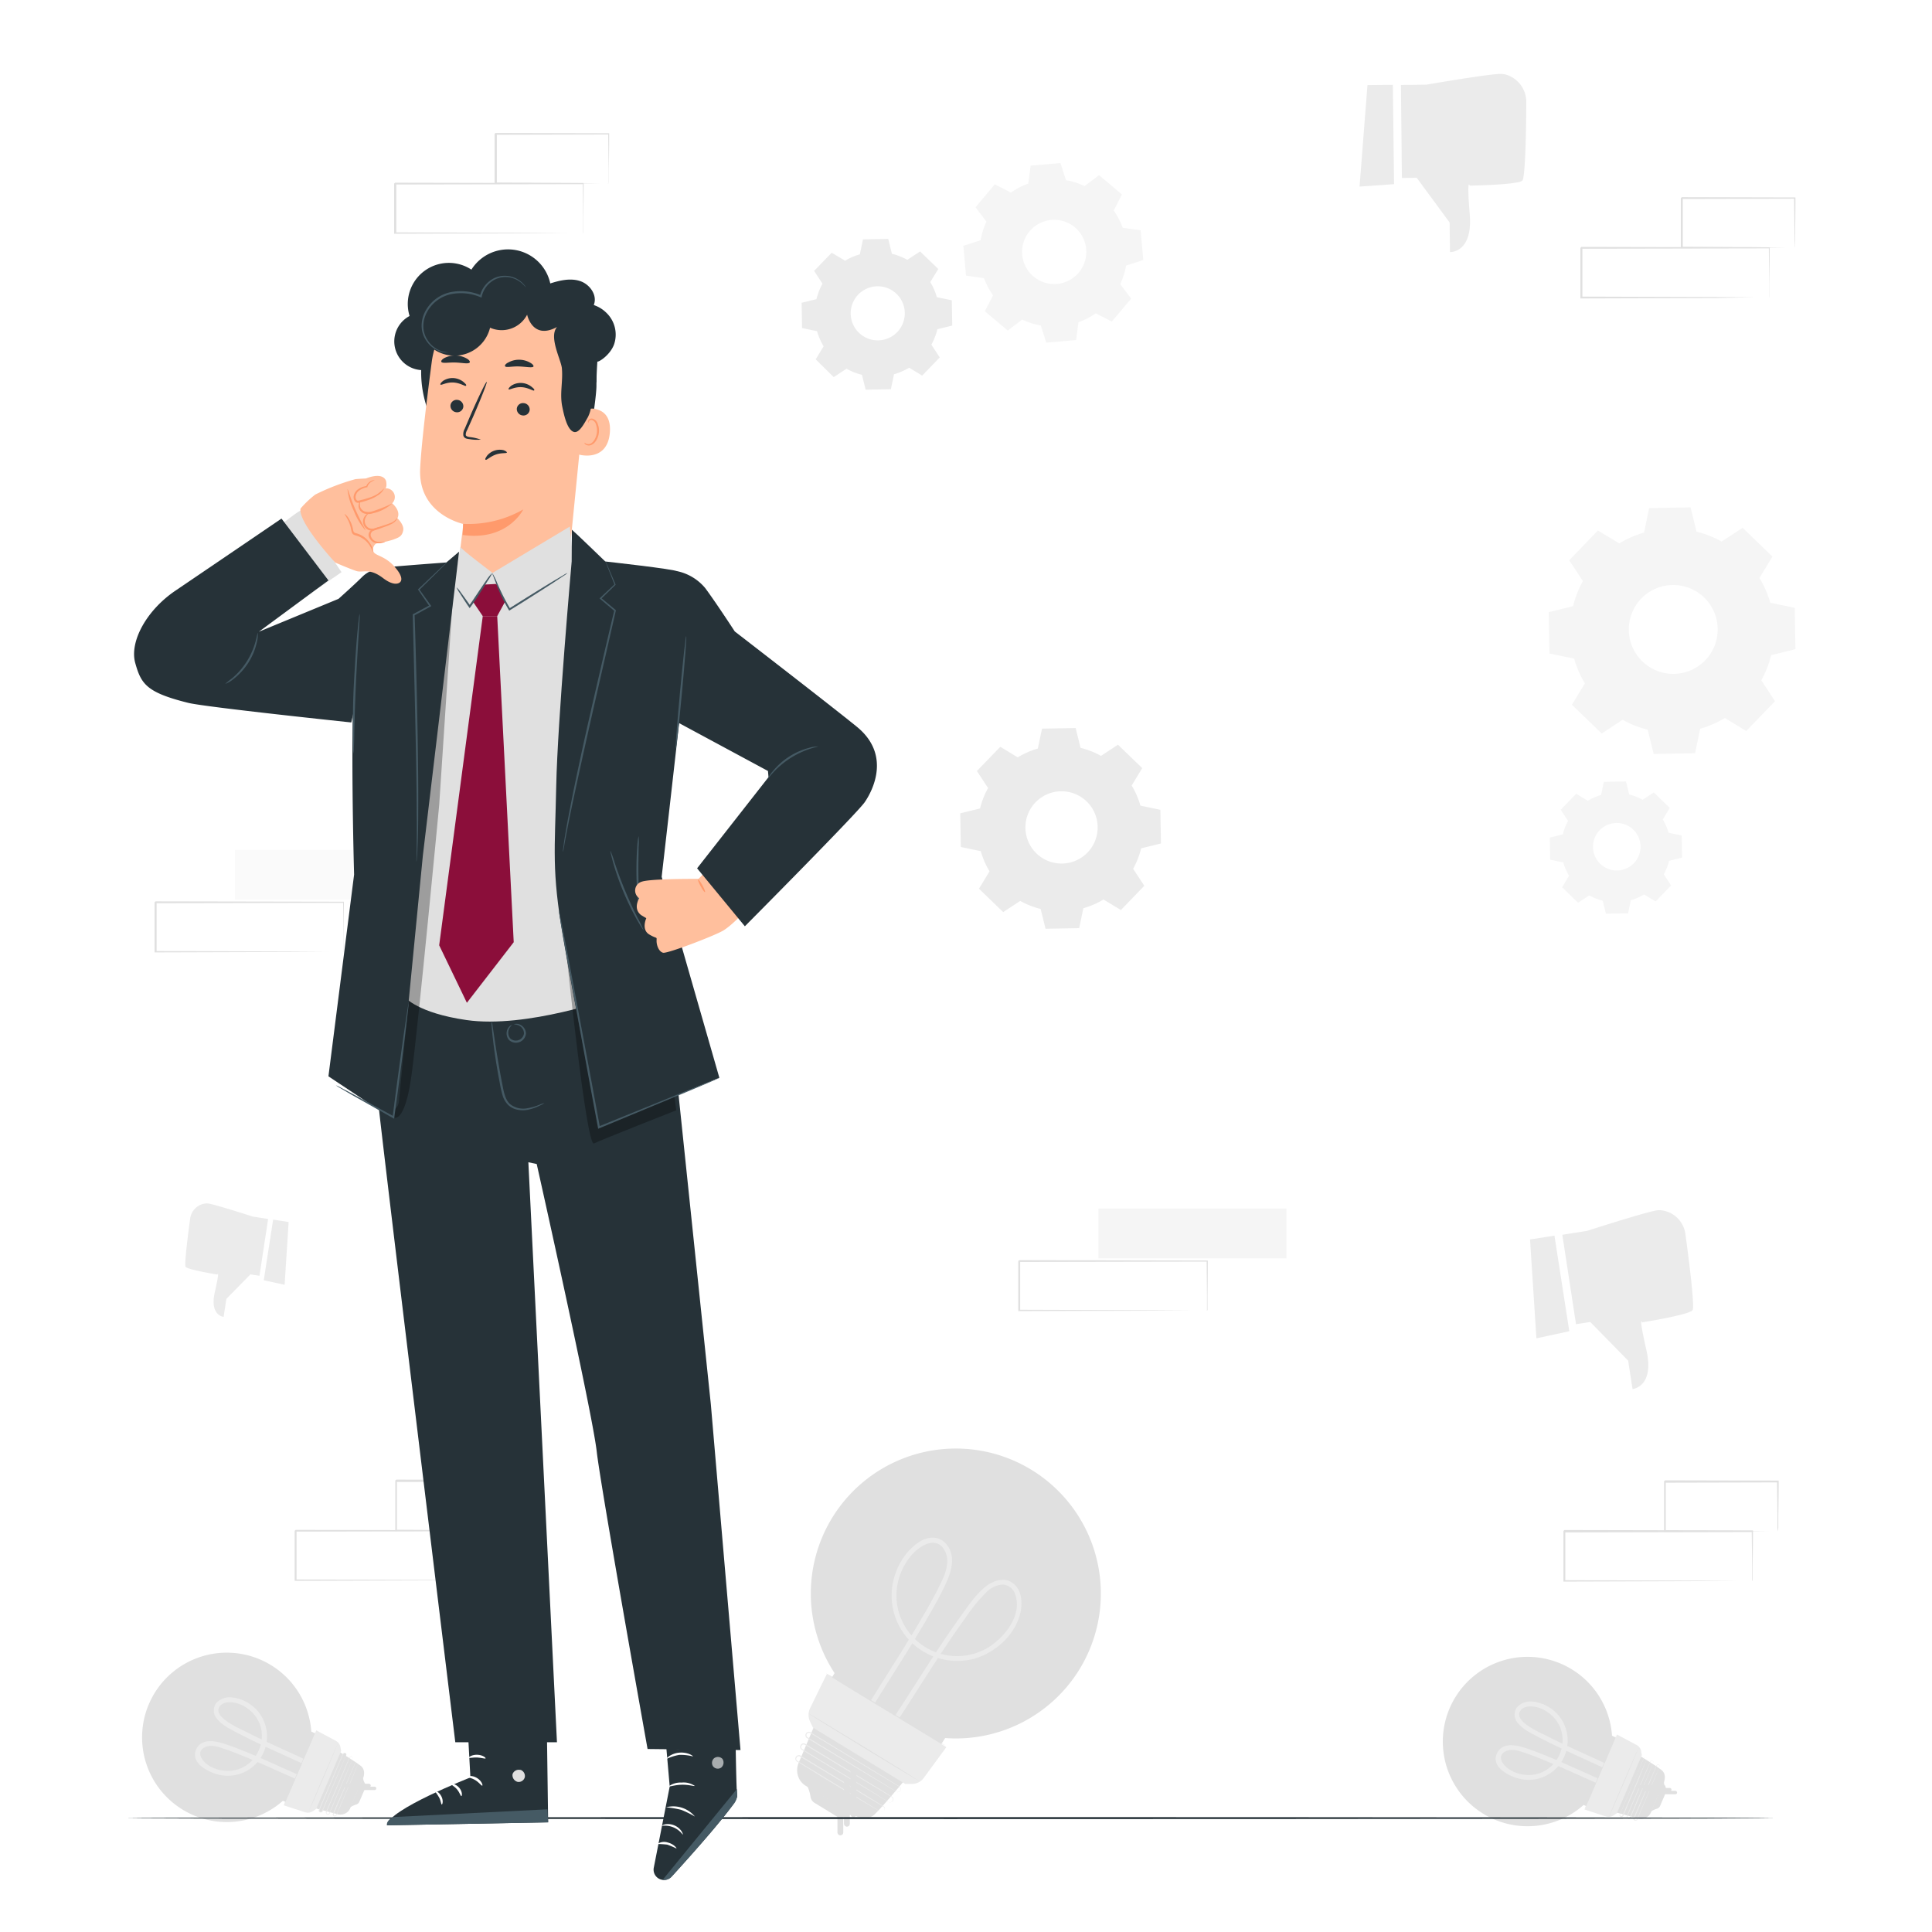 <svg class="animated" id="freepik_stories-bad-idea" xmlns="http://www.w3.org/2000/svg" viewBox="0 0 500 500" version="1.1" xmlns:xlink="http://www.w3.org/1999/xlink" xmlns:svgjs="http://svgjs.com/svgjs"><style>svg#freepik_stories-bad-idea:not(.animated) .animable {opacity: 0;}svg#freepik_stories-bad-idea.animated #freepik--light-bulb-2--inject-2 {animation: 1s 1 forwards cubic-bezier(.36,-0.01,.5,1.38) zoomIn;animation-delay: 1.0s;opacity: 0}svg#freepik_stories-bad-idea.animated #freepik--speech-bubble--inject-2 {animation: 1s 1 forwards cubic-bezier(.36,-0.01,.5,1.38) zoomOut,6s Infinite  linear heartbeat;animation-delay: 2.0s,3s;opacity: 0}svg#freepik_stories-bad-idea.animated #freepik--light-bulb-1--inject-2 {animation: 1s 1 forwards cubic-bezier(.36,-0.01,.5,1.38) slideDown,3s Infinite  linear floating;animation-delay: 1.0s,2s;opacity: 0}svg#freepik_stories-bad-idea.animated #freepik--Character--inject-2 {animation: 1s 1 forwards cubic-bezier(.36,-0.01,.5,1.38) slideLeft,6s Infinite  linear shake;animation-delay: 0s,1s;}            @keyframes zoomIn {                0% {                    opacity: 0;                    transform: scale(0.5);                }                100% {                    opacity: 1;                    transform: scale(1);                }            }                    @keyframes zoomOut {                0% {                    opacity: 0;                    transform: scale(1.5);                }                100% {                    opacity: 1;                    transform: scale(1);                }            }                    @keyframes heartbeat {                0% {                    transform: scale(1);                }                10% {                    transform: scale(1.1);                }                30% {                    transform: scale(1);                }                40% {                    transform: scale(1);                }                50% {                    transform: scale(1.1);                }                60% {                    transform: scale(1);                }                100% {                    transform: scale(1);                }            }                    @keyframes slideDown {                0% {                    opacity: 0;                    transform: translateY(-30px);                }                100% {                    opacity: 1;                    transform: translateY(0);                }            }                    @keyframes floating {                0% {                    opacity: 1;                    transform: translateY(0px);                }                50% {                    transform: translateY(-10px);                }                100% {                    opacity: 1;                    transform: translateY(0px);                }            }                    @keyframes slideLeft {                0% {                    opacity: 0;                    transform: translateX(-30px);                }                100% {                    opacity: 1;                    transform: translateX(0);                }            }                    @keyframes shake {                10%, 90% {                    transform: translate3d(-1px, 0, 0);                  }                  20%, 80% {                    transform: translate3d(2px, 0, 0);                  }                  30%, 50%, 70% {                    transform: translate3d(-4px, 0, 0);                  }                  40%, 60% {                    transform: translate3d(4px, 0, 0);                  }            }        </style><g id="freepik--background-complete--inject-2" class="animable" style="transform-origin: 250.715px 245.879px;"><path d="M263.38,196a21.46,21.46,0,0,1,5.21-2.27l1.08-5.16,8.71-.15,1.26,5.12a21.33,21.33,0,0,1,5.29,2.08l4.4-2.89,6.28,6.06-2.74,4.5a21.08,21.08,0,0,1,2.27,5.21l5.16,1.08.15,8.71-5.12,1.26a21.18,21.18,0,0,1-2.08,5.29l2.89,4.4-6.05,6.28-4.51-2.73a21.42,21.42,0,0,1-5.21,2.26l-1.08,5.16-8.71.15-1.26-5.12a21.48,21.48,0,0,1-5.29-2.08l-4.4,2.89L253.36,230l2.73-4.51a21.08,21.08,0,0,1-2.27-5.21l-5.16-1.08-.15-8.71,5.12-1.26a21.48,21.48,0,0,1,2.08-5.29l-2.89-4.4,6.06-6.27,4.5,2.73ZM268,207.64a9.35,9.35,0,1,0,13.22-.23A9.34,9.34,0,0,0,268,207.64Z" style="fill: rgb(235, 235, 235); transform-origin: 274.48px 214.39px;" id="el8wnt94hfj1g" class="animable"></path><path d="M410.93,207.23a14.08,14.08,0,0,1,3.43-1.5l.71-3.39,5.73-.1.83,3.37a13.77,13.77,0,0,1,3.48,1.37l2.89-1.9,4.13,4-1.8,3a13.67,13.67,0,0,1,1.49,3.43l3.4.71.1,5.73-3.37.83a13.77,13.77,0,0,1-1.37,3.48l1.9,2.9-4,4.12-3-1.79a14.44,14.44,0,0,1-3.43,1.49l-.71,3.39-5.73.1-.83-3.37a13.77,13.77,0,0,1-3.48-1.37l-2.9,1.9-4.12-4,1.79-3a14.44,14.44,0,0,1-1.49-3.43l-3.39-.71-.1-5.73,3.37-.83a14.13,14.13,0,0,1,1.36-3.48l-1.9-2.9,4-4.12,3,1.8Zm3.06,7.63a6.15,6.15,0,1,0,8.7-.15A6.16,6.16,0,0,0,414,214.86Z" style="fill: rgb(245, 245, 245); transform-origin: 418.205px 219.355px;" id="eln7dpzua92u" class="animable"></path><path d="M419.08,140.61a26.26,26.26,0,0,1,6.4-2.78l1.32-6.34,10.72-.19,1.54,6.29a26.33,26.33,0,0,1,6.5,2.56L451,136.6l7.71,7.44-3.36,5.54a26.29,26.29,0,0,1,2.79,6.4l6.33,1.32.19,10.71-6.29,1.55a26.08,26.08,0,0,1-2.55,6.49l3.55,5.42-7.45,7.71-5.53-3.36A26.32,26.32,0,0,1,440,188.6l-1.32,6.34-10.71.19-1.54-6.29a25.94,25.94,0,0,1-6.5-2.56l-5.41,3.55-7.71-7.44,3.36-5.53a26,26,0,0,1-2.79-6.41L401,169.13l-.19-10.71,6.29-1.54a26.57,26.57,0,0,1,2.56-6.5L406.1,145l7.44-7.71,5.54,3.35Zm5.71,14.27A11.5,11.5,0,1,0,441,154.6,11.51,11.51,0,0,0,424.79,154.88Z" style="fill: rgb(245, 245, 245); transform-origin: 432.735px 163.215px;" id="elg8d2d1a7yxo" class="animable"></path><path d="M279.38,432a37.53,37.53,0,1,0-63.39,1l-4.94,8.08,28.07,17.16s2.94-4.43,5.48-8.43A37.55,37.55,0,0,0,279.38,432Z" style="fill: rgb(224, 224, 224); transform-origin: 247.368px 416.56px;" id="elh8k0f3e4zyw" class="animable"></path><path d="M222.22,447.65c6.29-10.64,13.29-20.84,19.34-31.62,1.24-2.2,2.44-4.43,3.46-6.75,1.28-2.91,2.21-6.41.21-9.24s-5.19-2.5-7.7-.76a16.07,16.07,0,0,0-5.48,7.15,16.91,16.91,0,0,0,2.88,17.62,17.12,17.12,0,0,0,16.85,5.32c5.7-1.49,11.08-6.27,12.34-12.18.51-2.42.3-5.45-1.66-7.2-2.4-2.13-5.56-.92-7.72.89-2.44,2.06-4.31,4.91-6.17,7.49-2.11,2.92-4.13,5.92-6.13,8.94-4.08,6.19-8,12.49-12.09,18.69-.94,1.42-1.88,2.84-2.84,4.24-.45.67.63,1.29,1.08.63,7.17-10.52,13.6-21.54,21.06-31.87a44.29,44.29,0,0,1,5.51-6.83,6.6,6.6,0,0,1,4.28-2.09,3.61,3.61,0,0,1,3.3,2.57c1.95,5.48-3,11.47-7.48,14a15.68,15.68,0,0,1-23-16.54,16.25,16.25,0,0,1,3.78-7.8c2.14-2.38,6.35-4.94,8.46-1,1.58,2.93,0,6.35-1.33,9.05-1,2-2,3.89-3.09,5.79-6,10.52-12.8,20.52-18.94,30.93a.62.62,0,0,0,1.07.63Z" style="fill: rgb(235, 235, 235); transform-origin: 242.706px 424.547px;" id="elhngvknne6le" class="animable"></path><g id="freepik--2ggvdetif--inject-2" class="animable" style="transform-origin: 215.165px 466.296px;"><path d="M208.92,462.22a10,10,0,0,1,.84,2.75,2.22,2.22,0,0,0,1.06,1.62l5.65,3.45a2.22,2.22,0,0,0,2.09.13,4.13,4.13,0,0,1,2.85-.32Z" style="fill: rgb(224, 224, 224); transform-origin: 215.165px 466.296px;" id="el7wv1fv4hc3g" class="animable"></path></g><path d="M212.41,442.76c-.07.11-4.14,9.74-5.7,13.42a4.86,4.86,0,0,0,.38,4.62,4.55,4.55,0,0,0,1.39,1.33l12.36,7.55s3.23,2,5.53-.14,10.35-11.94,10.35-11.94Z" style="fill: rgb(224, 224, 224); transform-origin: 221.509px 456.644px;" id="el2qz3jic8wek" class="animable"></path><g id="elw3brc3so9dl"><rect x="216.73" y="448.32" width="1.51" height="26.66" rx="0.72" style="fill: rgb(224, 224, 224); transform-origin: 217.485px 461.65px; transform: rotate(-58.8deg);" class="animable"></rect></g><path d="M227.88,468.84a.9.9,0,0,0,.53.05.7.7,0,0,0,.48-.41.68.68,0,0,0-.13-.8c-1.16-.73-2.92-1.75-5-3L207,454.58a.56.56,0,0,0-.56,0,.49.49,0,0,0-.22.18.92.92,0,0,0-.14.28.6.6,0,0,0,.13.54,3.08,3.08,0,0,0,.55.36l2.34,1.42,4.42,2.69,7.48,4.56,5,3.09,1.36.85.35.23.12.09-.13-.07-.36-.2-1.39-.82-5.07-3-7.51-4.52L209,457.54l-2.35-1.42-.29-.18a1.08,1.08,0,0,1-.31-.23.83.83,0,0,1-.19-.77,1.16,1.16,0,0,1,.18-.35.86.86,0,0,1,.31-.26.84.84,0,0,1,.8,0l16.65,10.12c2.12,1.31,3.85,2.34,5,3.12a.74.74,0,0,1,.12.9.76.76,0,0,1-.53.43A.66.66,0,0,1,227.88,468.84Z" style="fill: rgb(235, 235, 235); transform-origin: 217.427px 461.577px;" id="elcwnpqmjc0f" class="animable"></path><g id="elhuqf1wu6qp5"><rect x="218.42" y="445.01" width="1.51" height="27.73" rx="0.72" style="fill: rgb(224, 224, 224); transform-origin: 219.175px 458.875px; transform: rotate(-58.8deg);" class="animable"></rect></g><path d="M230,466.33a.78.78,0,0,0,.56.06.74.74,0,0,0,.47-.45.69.69,0,0,0-.2-.82L225.6,462l-17.34-10.46a.57.57,0,0,0-.58,0,.56.56,0,0,0-.22.21.71.71,0,0,0-.13.28.6.6,0,0,0,.19.55c.16.12.4.25.59.37l2.43,1.48c1.6,1,3.13,1.9,4.6,2.79l7.77,4.73,5.22,3.22,1.42.88.36.24.12.08-.13-.06-.38-.22-1.44-.84-5.26-3.15-7.8-4.69-4.6-2.78L208,453.12c-.21-.13-.4-.23-.63-.4a.82.82,0,0,1-.27-.77.93.93,0,0,1,.16-.38.83.83,0,0,1,.31-.28.85.85,0,0,1,.83,0l17.3,10.52c2.21,1.35,4,2.44,5.22,3.22a.75.75,0,0,1,.22.92.81.81,0,0,1-.53.46A.64.64,0,0,1,230,466.33Z" style="fill: rgb(235, 235, 235); transform-origin: 219.15px 458.818px;" id="elvgdeten7hbb" class="animable"></path><g id="elyuqzyyqxmjb"><rect x="220.12" y="441.89" width="1.51" height="28.41" rx="0.72" style="fill: rgb(224, 224, 224); transform-origin: 220.875px 456.095px; transform: rotate(-58.8deg);" class="animable"></rect></g><path d="M232,463.73a.84.84,0,0,0,.57,0,.75.75,0,0,0,.47-.47.68.68,0,0,0-.26-.82l-5.39-3.22-17.74-10.71a.61.61,0,0,0-.6,0,.58.58,0,0,0-.22.22.63.63,0,0,0-.12.3.57.57,0,0,0,.23.54l.62.38,2.49,1.51,4.7,2.86,7.95,4.85,5.36,3.29,1.45.9.37.24.12.09-.13-.07-.39-.22-1.47-.86-5.4-3.22-8-4.81-4.71-2.84-2.49-1.51-.64-.39a.85.85,0,0,1-.32-.77.84.84,0,0,1,.15-.4.81.81,0,0,1,.31-.3.86.86,0,0,1,.85,0c6.9,4.21,13.16,8,17.7,10.77l5.36,3.29a.75.75,0,0,1,.27.92.83.83,0,0,1-.53.5A.62.62,0,0,1,232,463.73Z" style="fill: rgb(235, 235, 235); transform-origin: 220.798px 456.006px;" id="ellt3sju100bq" class="animable"></path><path d="M214,433.23c-.14.23-2.93,5.95-4.36,8.88a3.91,3.91,0,0,0,0,3.42l.76,1.58,23.9,14.59,1.73,0a3.89,3.89,0,0,0,3.06-1.6l5.83-7.95Z" style="fill: rgb(235, 235, 235); transform-origin: 227.083px 447.465px;" id="eltrv84mmd0do" class="animable"></path><path d="M237.75,460.85c0,.06-6.46-3.8-14.34-8.61s-14.25-8.76-14.21-8.82,6.45,3.8,14.34,8.61S237.78,460.79,237.75,460.85Z" style="fill: rgb(224, 224, 224); transform-origin: 223.475px 452.135px;" id="el6eepo9h6p33" class="animable"></path><path d="M244.79,451.84c0,.07-7-4.09-15.61-9.28s-15.51-9.46-15.47-9.53,7,4.1,15.6,9.29S244.83,451.78,244.79,451.84Z" style="fill: rgb(224, 224, 224); transform-origin: 229.25px 442.435px;" id="elew131rmgsz9" class="animable"></path><path d="M404,430.58a21.92,21.92,0,1,0,5.84,36.55l5.08,2.19,7.6-17.64s-2.8-1.33-5.33-2.47A21.91,21.91,0,0,0,404,430.58Z" style="fill: rgb(224, 224, 224); transform-origin: 397.96px 450.708px;" id="elbzeo0i5y4ks" class="animable"></path><path d="M417.78,462.06c-7-2.88-13.74-6.28-20.82-8.92-2.78-1-7.86-3.05-9.56.67s3.78,6.24,6.51,6.67a10.06,10.06,0,0,0,9.66-3.78,10.15,10.15,0,0,0-6.92-16.33,4.72,4.72,0,0,0-4.13,1.56,3.32,3.32,0,0,0,.41,4.12c1.34,1.6,3.41,2.54,5.22,3.5,2.24,1.19,4.54,2.29,6.84,3.37,4.54,2.13,9.14,4.13,13.64,6.34.72.35,1.35-.72.63-1.08-6.33-3.1-12.85-5.8-19.13-9-1.71-.88-8.89-3.9-6.5-6.65,1.07-1.22,3.13-1,4.51-.6a9.22,9.22,0,0,1,4.11,2.7c4.9,5.55.9,14.67-6.53,14.74a9.25,9.25,0,0,1-4.9-1.32c-1.67-1-3.74-3.48-1.16-4.82,1.64-.85,3.76,0,5.39.55,1.22.42,2.43.88,3.62,1.36,6.34,2.53,12.47,5.52,18.77,8.13.75.31,1.07-.9.34-1.21Z" style="fill: rgb(235, 235, 235); transform-origin: 403.329px 451.827px;" id="el7so82rc88sk" class="animable"></path><g id="freepik--2ggvdetif--inject-2" class="animable" style="transform-origin: 429.269px 464.885px;"><path d="M427.27,468.81a5.94,5.94,0,0,1,1.52-.71,1.31,1.31,0,0,0,.85-.74l1.52-3.56a1.32,1.32,0,0,0-.09-1.22,2.39,2.39,0,0,1-.43-1.62Z" style="fill: rgb(224, 224, 224); transform-origin: 429.269px 464.885px;" id="elf6bol2z3r19" class="animable"></path></g><path d="M415.73,468.4c.07,0,6,1.6,8.23,2.19a2.84,2.84,0,0,0,2.64-.6,2.63,2.63,0,0,0,.65-.92c.66-1.52,3.34-7.76,3.34-7.76s.88-2-.54-3.18-7.75-5-7.75-5Z" style="fill: rgb(224, 224, 224); transform-origin: 423.295px 461.913px;" id="elwxrf7cqo27" class="animable"></path><g id="eld0ih0fdq1ee"><rect x="418.45" y="463.47" width="15.57" height="0.88" rx="0.42" style="fill: rgb(224, 224, 224); transform-origin: 426.235px 463.91px; transform: rotate(-66.93deg);" class="animable"></rect></g><path d="M429.52,457.31a.4.4,0,0,0,0-.31.39.39,0,0,0-.28-.24.38.38,0,0,0-.45.14c-.32.73-.77,1.83-1.34,3.17L423,470.54a.32.32,0,0,0,0,.33.34.34,0,0,0,.12.12.64.64,0,0,0,.17.05.32.32,0,0,0,.3-.12,1.9,1.9,0,0,0,.17-.35c.21-.49.42-1,.62-1.47.42-1,.81-1.89,1.19-2.77.76-1.77,1.45-3.36,2-4.7s1.05-2.41,1.37-3.17l.38-.85.1-.23,0-.07s0,0,0,.08l-.09.23c-.09.2-.2.5-.36.87-.31.76-.77,1.84-1.33,3.18s-1.24,2.94-2,4.71l-1.18,2.78-.62,1.47-.08.19a1.3,1.3,0,0,1-.11.19.47.47,0,0,1-.43.17.57.57,0,0,1-.22-.07.44.44,0,0,1-.17-.16.5.5,0,0,1-.05-.46L427.35,460c.58-1.34,1-2.42,1.39-3.17a.48.48,0,0,1,.8.13A.33.33,0,0,1,429.52,457.31Z" style="fill: rgb(235, 235, 235); transform-origin: 426.163px 463.927px;" id="el9wdtivw9psn" class="animable"></path><g id="elddpgs2qmxwr"><rect x="416.39" y="462.72" width="16.19" height="0.88" rx="0.42" style="fill: rgb(224, 224, 224); transform-origin: 424.485px 463.16px; transform: rotate(-66.93deg);" class="animable"></rect></g><path d="M427.9,456.27a.43.43,0,0,0,0-.32.47.47,0,0,0-.3-.24.4.4,0,0,0-.46.19l-1.38,3.3c-1.19,2.79-2.81,6.63-4.61,10.88a.35.35,0,0,0,0,.34.36.36,0,0,0,.14.11.45.45,0,0,0,.18.05.34.34,0,0,0,.3-.16c0-.1.11-.25.16-.37q.33-.78.66-1.53c.42-1,.84-2,1.23-2.88l2.1-4.88c.59-1.38,1.08-2.5,1.42-3.29l.39-.89.11-.23,0-.08,0,.08-.09.24-.37.9L426,460.8,424,465.69c-.39.92-.8,1.89-1.23,2.89l-.65,1.53a4.21,4.21,0,0,1-.17.39.49.49,0,0,1-.43.22.56.56,0,0,1-.23-.06.49.49,0,0,1-.19-.16A.51.51,0,0,1,421,470l4.66-10.86,1.42-3.29a.45.45,0,0,1,.52-.2.47.47,0,0,1,.31.27A.37.37,0,0,1,427.9,456.27Z" style="fill: rgb(235, 235, 235); transform-origin: 424.461px 463.175px;" id="elfyla6ea7jk5" class="animable"></path><g id="elb5aluy3ra57"><rect x="414.44" y="461.97" width="16.59" height="0.88" rx="0.42" style="fill: rgb(224, 224, 224); transform-origin: 422.735px 462.41px; transform: rotate(-66.93deg);" class="animable"></rect></g><path d="M426.23,455.34a.43.43,0,0,0,0-.33.42.42,0,0,0-.31-.24.4.4,0,0,0-.45.22L424,458.37l-4.72,11.14a.37.37,0,0,0,0,.35.45.45,0,0,0,.33.15.36.36,0,0,0,.3-.17c0-.12.11-.27.17-.4.22-.52.44-1.05.66-1.56.44-1,.86-2,1.26-2.95l2.15-5,1.46-3.37c.17-.38.31-.69.4-.91l.11-.23a.22.22,0,0,1,0-.08l0,.08-.09.24-.38.93L424.31,460l-2.11,5-1.26,3-.66,1.56c-.06.14-.11.26-.18.4a.49.49,0,0,1-.42.25.49.49,0,0,1-.24,0,.45.45,0,0,1-.2-.16.48.48,0,0,1-.06-.49l4.76-11.12L425.4,455a.45.45,0,0,1,.51-.23.46.46,0,0,1,.33.26A.39.39,0,0,1,426.23,455.34Z" style="fill: rgb(235, 235, 235); transform-origin: 422.703px 462.491px;" id="elf14pupdwca" class="animable"></path><path d="M410.1,468.3c.14.06,3.68,1.2,5.49,1.79a2.29,2.29,0,0,0,2-.28l.86-.57,6.46-15-.17-1a2.31,2.31,0,0,0-1.18-1.63l-5.08-2.71Z" style="fill: rgb(235, 235, 235); transform-origin: 417.505px 459.552px;" id="elvkkqx47br7a" class="animable"></path><path d="M424.1,452.27s-1.67,4-3.8,9-3.89,9-3.92,8.94,1.66-4,3.79-9S424.06,452.25,424.1,452.27Z" style="fill: rgb(224, 224, 224); transform-origin: 420.24px 461.24px;" id="elt5wyqu6o0yh" class="animable"></path><path d="M418.31,448.94s-1.79,4.4-4.08,9.79-4.19,9.75-4.23,9.73,1.79-4.4,4.08-9.79S418.27,448.92,418.31,448.94Z" style="fill: rgb(224, 224, 224); transform-origin: 414.155px 458.7px;" id="el30o7htzkqt9" class="animable"></path><path d="M67.37,429.5a21.92,21.92,0,1,0,5.84,36.55l5.08,2.19,7.6-17.64s-2.8-1.33-5.33-2.47A21.91,21.91,0,0,0,67.37,429.5Z" style="fill: rgb(224, 224, 224); transform-origin: 61.33px 449.628px;" id="el77s8bdra878" class="animable"></path><path d="M81.15,461c-7-2.88-13.74-6.28-20.82-8.92-2.78-1-7.86-3.05-9.56.67s3.78,6.24,6.51,6.67a10.06,10.06,0,0,0,9.66-3.78A10.15,10.15,0,0,0,60,439.29a4.7,4.7,0,0,0-4.12,1.56A3.32,3.32,0,0,0,56.3,445c1.34,1.6,3.41,2.55,5.22,3.5,2.24,1.19,4.53,2.29,6.83,3.37C72.9,454,77.5,456,82,458.18c.72.35,1.35-.72.63-1.08-6.33-3.1-12.85-5.8-19.13-9-1.72-.88-8.89-3.9-6.5-6.65,1.06-1.22,3.13-1,4.51-.6a9.22,9.22,0,0,1,4.11,2.7c4.9,5.55.9,14.67-6.53,14.74A9.31,9.31,0,0,1,54.18,457c-1.66-1-3.73-3.48-1.15-4.82,1.64-.85,3.76,0,5.39.55,1.22.42,2.43.88,3.62,1.36,6.34,2.53,12.47,5.52,18.77,8.13.75.31,1.07-.9.34-1.21Z" style="fill: rgb(235, 235, 235); transform-origin: 66.699px 450.762px;" id="elzis3su22k7i" class="animable"></path><g id="freepik--2ggvdetif--inject-2" class="animable" style="transform-origin: 92.639px 463.81px;"><path d="M90.64,467.73a5.94,5.94,0,0,1,1.52-.71,1.27,1.27,0,0,0,.84-.74l1.53-3.55a1.32,1.32,0,0,0-.09-1.22,2.4,2.4,0,0,1-.43-1.62Z" style="fill: rgb(224, 224, 224); transform-origin: 92.639px 463.81px;" id="el4cglv8466kg" class="animable"></path></g><path d="M79.1,467.32c.07,0,6,1.6,8.22,2.19a2.86,2.86,0,0,0,2.65-.6,2.67,2.67,0,0,0,.65-.92c.66-1.52,3.34-7.76,3.34-7.76s.88-2-.54-3.18-7.75-5-7.75-5Z" style="fill: rgb(224, 224, 224); transform-origin: 86.665px 460.833px;" id="elpzb58mdqjoq" class="animable"></path><g id="eleulkefmmkkc"><rect x="81.82" y="462.39" width="15.57" height="0.88" rx="0.42" style="fill: rgb(224, 224, 224); transform-origin: 89.605px 462.83px; transform: rotate(-66.93deg);" class="animable"></rect></g><path d="M92.89,456.23a.42.42,0,0,0-.29-.55.38.38,0,0,0-.45.14c-.32.73-.77,1.83-1.34,3.17-1.14,2.69-2.7,6.39-4.44,10.47a.38.38,0,0,0,0,.33.49.49,0,0,0,.13.12.48.48,0,0,0,.17,0,.32.32,0,0,0,.3-.12,1.9,1.9,0,0,0,.17-.35c.21-.49.42-1,.62-1.47.42-1,.81-1.89,1.19-2.77l2-4.7c.58-1.33,1-2.41,1.37-3.17l.38-.85c0-.1.08-.17.1-.23a.28.28,0,0,0,0-.07s0,0,0,.08l-.09.23-.36.87c-.31.76-.77,1.84-1.33,3.18l-2,4.71-1.18,2.78-.62,1.47-.08.19a1.3,1.3,0,0,1-.11.19.47.47,0,0,1-.43.17.52.52,0,0,1-.39-.23.47.47,0,0,1-.05-.46L90.72,459c.58-1.34,1-2.42,1.39-3.17a.48.48,0,0,1,.8.13C93,456.13,92.89,456.24,92.89,456.23Z" style="fill: rgb(235, 235, 235); transform-origin: 89.534px 462.855px;" id="elacj7282chi" class="animable"></path><g id="el16f5n0wwgpd"><rect x="79.76" y="461.64" width="16.19" height="0.88" rx="0.42" style="fill: rgb(224, 224, 224); transform-origin: 87.855px 462.08px; transform: rotate(-66.93deg);" class="animable"></rect></g><path d="M91.27,455.19a.48.48,0,0,0,0-.32.42.42,0,0,0-.3-.24.39.39,0,0,0-.45.19l-1.38,3.3c-1.19,2.79-2.82,6.63-4.61,10.88a.35.35,0,0,0,0,.34.36.36,0,0,0,.14.11.37.37,0,0,0,.18.05.37.37,0,0,0,.3-.15l.16-.38.65-1.53,1.24-2.88c.79-1.84,1.5-3.49,2.09-4.88l1.43-3.29.39-.89.11-.23,0-.08,0,.09-.09.23-.37.9-1.38,3.31-2.07,4.89c-.39.92-.8,1.89-1.23,2.89L85.45,469a4.21,4.21,0,0,1-.17.39.5.5,0,0,1-.43.22.56.56,0,0,1-.23-.06.42.42,0,0,1-.19-.16.51.51,0,0,1-.06-.48c1.82-4.24,3.46-8.07,4.65-10.86l1.43-3.29a.45.45,0,0,1,.52-.2.47.47,0,0,1,.31.27A.37.37,0,0,1,91.27,455.19Z" style="fill: rgb(235, 235, 235); transform-origin: 87.829px 462.075px;" id="ely821o6zgcds" class="animable"></path><path d="M89.6,454.26l-6.17,14.49a.42.42,0,0,1-.55.22l0,0a.42.42,0,0,1-.23-.55l6.18-14.49a.42.42,0,0,1,.55-.22l0,0A.42.42,0,0,1,89.6,454.26Z" style="fill: rgb(224, 224, 224); transform-origin: 86.126px 461.34px;" id="el3xe21sxsfyh" class="animable"></path><path d="M89.6,454.26a.43.43,0,0,0,0-.33.42.42,0,0,0-.31-.24.4.4,0,0,0-.45.22l-1.42,3.38-4.72,11.14a.37.37,0,0,0,0,.35.42.42,0,0,0,.15.11.37.37,0,0,0,.18,0,.36.36,0,0,0,.3-.17l.16-.4c.23-.52.45-1.05.67-1.56.44-1,.86-2,1.26-2.95.81-1.88,1.54-3.57,2.15-5l1.46-3.37.4-.91c0-.09.08-.17.11-.23a.22.22,0,0,1,0-.08l0,.08-.09.24-.38.93-1.42,3.38c-.6,1.43-1.32,3.13-2.12,5-.4.94-.82,1.93-1.25,3l-.67,1.56c0,.14-.1.26-.17.41a.53.53,0,0,1-.42.25.61.61,0,0,1-.24-.06.45.45,0,0,1-.2-.16.48.48,0,0,1-.06-.49l4.76-11.12,1.46-3.36a.44.44,0,0,1,.51-.24.44.44,0,0,1,.33.27A.41.41,0,0,1,89.6,454.26Z" style="fill: rgb(235, 235, 235); transform-origin: 86.056px 461.348px;" id="el6onvc88pfyu" class="animable"></path><path d="M73.47,467.22c.14.06,3.67,1.2,5.49,1.79a2.29,2.29,0,0,0,2-.28l.86-.57,6.46-15-.17-1a2.31,2.31,0,0,0-1.18-1.63l-5.08-2.71Z" style="fill: rgb(235, 235, 235); transform-origin: 80.875px 458.472px;" id="elvnj5uq3kfyd" class="animable"></path><path d="M87.46,451.19s-1.66,4-3.79,9-3.89,8.95-3.92,8.94,1.66-4.05,3.79-9S87.43,451.17,87.46,451.19Z" style="fill: rgb(224, 224, 224); transform-origin: 83.605px 460.16px;" id="elbyb7iojnbwd" class="animable"></path><path d="M81.68,447.86s-1.79,4.4-4.08,9.79-4.19,9.75-4.23,9.73,1.79-4.4,4.08-9.79S81.64,447.84,81.68,447.86Z" style="fill: rgb(224, 224, 224); transform-origin: 77.525px 457.62px;" id="elmn7h10uc4fo" class="animable"></path><path d="M407.87,342.7l3.69-.57,9.8,10,1.14,7.36s5.76-.53,3.59-10.07-1.06-7.2-1.06-7.2,12.1-1.93,13-3.14c.61-.87-.93-13-1.82-19.5a7.14,7.14,0,0,0-6.11-6.34,5.36,5.36,0,0,0-1.33,0c-3,.47-18.07,5.32-18.07,5.32l-6.37,1Z" style="fill: rgb(235, 235, 235); transform-origin: 421.25px 336.344px;" id="elavm7dqmkm1g" class="animable"></path><polygon points="397.62 346.36 395.97 320.77 402.29 319.79 406.13 344.52 397.62 346.36" style="fill: rgb(235, 235, 235); transform-origin: 401.05px 333.075px;" id="el9yjpmrkvlcm" class="animable"></polygon><path d="M362.81,46.06l3.84-.05,8.51,11.57.09,7.66s5.94.29,5.12-9.73,0-7.47,0-7.47,12.59-.2,13.62-1.31c.75-.8,1-13.31,1-20.1a7.35,7.35,0,0,0-5.29-7.33,5.82,5.82,0,0,0-1.36-.17c-3.14,0-19.16,2.78-19.16,2.78l-6.62.08Z" style="fill: rgb(235, 235, 235); transform-origin: 378.778px 42.185px;" id="ele0e6ro2tpn9" class="animable"></path><polygon points="351.85 48.29 353.9 22.02 360.47 21.95 360.78 47.66 351.85 48.29" style="fill: rgb(235, 235, 235); transform-origin: 356.315px 35.12px;" id="elx08m8u9k7to" class="animable"></polygon><path d="M67.15,330.17l-2.34-.36-6.22,6.33-.72,4.67s-3.66-.34-2.28-6.39.68-4.57.68-4.57-7.69-1.23-8.22-2c-.39-.56.59-8.23,1.15-12.38a4.53,4.53,0,0,1,3.88-4,3,3,0,0,1,.84,0c1.92.29,11.47,3.37,11.47,3.37l4,.63Z" style="fill: rgb(235, 235, 235); transform-origin: 58.675px 326.125px;" id="el0vq7w1m8yl59" class="animable"></path><polygon points="73.66 332.5 74.7 316.26 70.69 315.63 68.26 331.33 73.66 332.5" style="fill: rgb(235, 235, 235); transform-origin: 71.48px 324.065px;" id="elgmv6p855d8h" class="animable"></polygon><path d="M261.63,49.84a18.74,18.74,0,0,1,4.48-2.33l.62-4.64,7.72-.68,1.43,4.45a19,19,0,0,1,4.82,1.52l3.73-2.84,5.93,5-2.13,4.16a19.3,19.3,0,0,1,2.33,4.48l4.64.63.68,7.71-4.46,1.44a19,19,0,0,1-1.51,4.81l2.83,3.73-5,5.94-4.16-2.14a19.3,19.3,0,0,1-4.48,2.33L278.5,88l-7.72.68-1.43-4.45a19,19,0,0,1-4.82-1.52l-3.72,2.84-5.94-5L257,76.44A19,19,0,0,1,254.67,72L250,71.33l-.68-7.72,4.46-1.43a19.4,19.4,0,0,1,1.51-4.82l-2.83-3.72,5-5.94,4.17,2.14Zm4.84,10a8.31,8.31,0,1,0,11.71-1A8.32,8.32,0,0,0,266.47,59.84Z" style="fill: rgb(245, 245, 245); transform-origin: 272.6px 65.435px;" id="elc77vuklim0m" class="animable"></path><path d="M218.62,67.52a16.5,16.5,0,0,1,3.91-1.7l.81-3.87,6.54-.11.94,3.84a16.23,16.23,0,0,1,4,1.56l3.3-2.17,4.71,4.55L240.75,73a15.56,15.56,0,0,1,1.7,3.91l3.87.81.12,6.54-3.84.94a16.39,16.39,0,0,1-1.56,4l2.16,3.3-4.54,4.71-3.38-2.05a16.27,16.27,0,0,1-3.91,1.7l-.81,3.87-6.54.12L223.08,97a15.87,15.87,0,0,1-4-1.57l-3.31,2.17L211.1,93l2.05-3.38a15.88,15.88,0,0,1-1.7-3.91l-3.88-.81-.11-6.54,3.84-.94a16.23,16.23,0,0,1,1.56-4l-2.17-3.31,4.55-4.7,3.38,2Zm3.49,8.72a7,7,0,1,0,9.92-.18A7,7,0,0,0,222.11,76.24Z" style="fill: rgb(235, 235, 235); transform-origin: 226.95px 81.345px;" id="elg2rqgwz9qgg" class="animable"></path><rect x="60.79" y="219.95" width="48.65" height="12.87" style="fill: rgb(250, 250, 250); transform-origin: 85.115px 226.385px;" id="elao04e8plq8" class="animable"></rect><path d="M88.87,246.38a1.35,1.35,0,0,1,0-.24v-.66c0-.6,0-1.45,0-2.53,0-2.22,0-5.42-.08-9.45l.15.16-48.65.09c.11-.11-.25.25.24-.25h0v12.87l-.24-.25,34.67.11,10.23.07,2.77,0,.72,0a.81.81,0,0,1,.26,0h-.23l-.69,0-2.72,0-10.17.07-34.84.11H40V233.51h0c.49-.49.14-.13.25-.24l48.65.09H89v.15c0,4.07-.06,7.29-.08,9.54,0,1.07,0,1.9,0,2.5,0,.26,0,.47,0,.63A1.66,1.66,0,0,1,88.87,246.38Z" style="fill: rgb(224, 224, 224); transform-origin: 64.5px 239.862px;" id="elv9l7oq9wp9" class="animable"></path><path d="M150.9,60.38s0-.09,0-.24,0-.39,0-.66c0-.6,0-1.45,0-2.53,0-2.22,0-5.42-.08-9.44l.15.15-48.65.09.25-.24h0V50.8c0,1.09,0,2.17,0,3.25v6.33l-.24-.25,34.67.11,10.23.07,2.77,0h.72a1.33,1.33,0,0,1,.26,0h-.22l-.7,0-2.71,0-10.18.07-34.84.11H102v-.24c0-2.07,0-4.19,0-6.33V47.53h0l.25-.25,48.65.1h.15v.15c0,4.06-.06,7.29-.08,9.53,0,1.07,0,1.9,0,2.5v.63A.85.85,0,0,1,150.9,60.38Z" style="fill: rgb(224, 224, 224); transform-origin: 126.525px 53.885px;" id="el0fkf9tod5qye" class="animable"></path><path d="M157.5,47.51a1.41,1.41,0,0,1,0-.25c0-.18,0-.41,0-.68,0-.63,0-1.49,0-2.58,0-2.26-.06-5.45-.1-9.36l.18.17-29.23.07c-.23.22.3-.3.24-.24h0v6.61c0,2.15,0,4.24,0,6.24l-.23-.24,20.91.11,6.09.07,1.64,0,.59,0a3.28,3.28,0,0,1-.53,0l-1.6,0-6,.06-21.07.11H128v-.23c0-2,0-4.09,0-6.24V34.66h0c-.06,0,.47-.47.25-.25l29.23.07h.18v.18c0,4-.08,7.18-.1,9.47,0,1.07,0,1.91,0,2.54S157.51,47.52,157.5,47.51Z" style="fill: rgb(224, 224, 224); transform-origin: 142.828px 40.976px;" id="el06txoxtewtyd" class="animable"></path><rect x="284.28" y="312.79" width="48.65" height="12.87" style="fill: rgb(245, 245, 245); transform-origin: 308.605px 319.225px;" id="elhc1rc66ocjj" class="animable"></rect><path d="M312.36,339.22a1.35,1.35,0,0,1,0-.24v-.66c0-.6,0-1.45,0-2.53,0-2.22-.05-5.42-.08-9.44l.15.15-48.65.09.24-.24h0v12.85l-.24-.24,34.67.11,10.23.06,2.77,0h.72l.26,0h-.23l-.69,0-2.71,0-10.18.07-34.84.11h-.25V326.37h0l.25-.25,48.65.1h.15v.15c0,4.06-.06,7.29-.08,9.53,0,1.07,0,1.9,0,2.5,0,.26,0,.47,0,.63A1.66,1.66,0,0,1,312.36,339.22Z" style="fill: rgb(224, 224, 224); transform-origin: 288.055px 332.715px;" id="eltafatdluif" class="animable"></path><path d="M457.86,77a1.35,1.35,0,0,1,0-.24V76.1c0-.6,0-1.45,0-2.53,0-2.22-.05-5.42-.08-9.44l.15.15-48.65.09.24-.24h0V77l-.25-.24,34.68.11,10.23.06,2.77,0h.72l.26,0h-.23l-.69,0-2.72,0L444,77.13l-34.84.11H409V64.15h0l.25-.25,48.65.1H458v.15c0,4.06-.07,7.29-.09,9.53,0,1.07,0,1.9,0,2.5l0,.63A1.66,1.66,0,0,1,457.86,77Z" style="fill: rgb(224, 224, 224); transform-origin: 433.5px 70.57px;" id="elkff6mrmzqt" class="animable"></path><path d="M464.45,64.13s0-.09,0-.25,0-.41,0-.68l-.05-2.58c0-2.26-.05-5.44-.09-9.36l.17.17-29.23.07c-.22.23.3-.3.25-.24h0v6.61c0,2.15,0,4.24,0,6.24l-.24-.24,20.91.11,6.09.07,1.65,0,.58,0a3.28,3.28,0,0,1-.53,0l-1.59,0-6,.06-21.07.11H435V57.89c0-1.08,0-2.17,0-3.28V51.28h0l.25-.25,29.23.07h.18v.18c0,4-.07,7.18-.09,9.47,0,1.07,0,1.91-.05,2.54A5,5,0,0,1,464.45,64.13Z" style="fill: rgb(224, 224, 224); transform-origin: 449.83px 57.625px;" id="elvl3luvst76m" class="animable"></path><path d="M453.44,409.21a1,1,0,0,1,0-.23l0-.66c0-.61,0-1.45,0-2.54,0-2.22-.05-5.41-.09-9.44l.16.15-48.65.1c.11-.11-.25.24.24-.25h0v12.85l-.25-.24,34.67.11,10.24.07,2.77,0h.72l.26,0a1,1,0,0,1-.23,0h-.69l-2.72,0-10.18.07-34.84.11h-.24v-9.82c0-.54,0-1.09,0-1.64v-1.63h0c.5-.5.14-.14.26-.25l48.65.1h.15v.15c0,4.07-.07,7.29-.09,9.53,0,1.07,0,1.9,0,2.5l0,.64A1.23,1.23,0,0,1,453.44,409.21Z" style="fill: rgb(224, 224, 224); transform-origin: 429.14px 402.628px;" id="el7pbjmfjhhx8" class="animable"></path><path d="M460,396.34s0-.09,0-.25,0-.4,0-.68c0-.63,0-1.49,0-2.58,0-2.25-.06-5.44-.1-9.36l.18.18-29.23.07.25-.25h0v3.33c0,1.11,0,2.2,0,3.28v6.24l-.24-.24,20.91.12,6.09.06,1.64,0,.59,0a3.28,3.28,0,0,1-.53,0l-1.59,0-6,.06-21.07.12h-.24v-.24c0-2,0-4.09,0-6.24v-6.61h0l.25-.25,29.23.07h.18v.18c0,4-.07,7.19-.1,9.47,0,1.07,0,1.92,0,2.54A6.65,6.65,0,0,1,460,396.34Z" style="fill: rgb(224, 224, 224); transform-origin: 445.49px 389.77px;" id="elq1nd9wxrtq" class="animable"></path><path d="M125.09,409a1,1,0,0,1,0-.23v-.66c0-.61,0-1.45,0-2.54,0-2.22,0-5.41-.08-9.44l.15.15-48.65.1c.11-.11-.25.24.24-.25h0V409l-.25-.24,34.68.11,10.23.07,2.77,0h.72l.26,0a.94.94,0,0,1-.23,0h-.69l-2.72,0-10.18.07-34.84.11h-.24V396.18h0l.25-.25,48.65.1h.15v.15c0,4.07-.07,7.29-.09,9.53,0,1.07,0,1.9,0,2.5l0,.64A1.23,1.23,0,0,1,125.09,409Z" style="fill: rgb(224, 224, 224); transform-origin: 100.785px 402.525px;" id="el15mg5cdntoch" class="animable"></path><path d="M131.68,396.16s0-.09,0-.25,0-.4,0-.68c0-.63,0-1.49-.05-2.58,0-2.26,0-5.44-.1-9.36l.18.18-29.23.07.25-.25h0v6.61c0,2.15,0,4.24,0,6.24l-.24-.24,20.91.12,6.09.06,1.65,0,.58,0a3.28,3.28,0,0,1-.53,0l-1.59,0-6,.06-21.07.12h-.23v-6.48c0-1.08,0-2.17,0-3.28v-3.33h0l.25-.25,29.23.07h.18v.18c0,4-.07,7.19-.09,9.47,0,1.07,0,1.92-.05,2.54A4.88,4.88,0,0,1,131.68,396.16Z" style="fill: rgb(224, 224, 224); transform-origin: 117.13px 389.59px;" id="elulj2macqc1m" class="animable"></path></g><g id="freepik--Floor--inject-2" class="animable" style="transform-origin: 246px 470.52px;"><path d="M459.33,470.52c0,.14-95.52.26-213.32.26s-213.34-.12-213.34-.26,95.5-.26,213.34-.26S459.33,470.37,459.33,470.52Z" style="fill: rgb(38, 50, 56); transform-origin: 246px 470.52px;" id="elynxgrj44kbm" class="animable"></path></g><g id="freepik--light-bulb-2--inject-2" class="animable" style="transform-origin: 316.728px 415.243px;"><path d="M358.73,462.71a55.32,55.32,0,1,0-81.37-45.9l-12.31,6.59L288,466.14s7.05-3.44,13.26-6.65A55.28,55.28,0,0,0,358.73,462.71Z" style="fill: rgb(235, 235, 235); transform-origin: 326.488px 413.942px;" id="el27o3hap65n7" class="animable"></path><path d="M358.73,462.71s-.31.18-.94.5-1.57.81-2.82,1.39a57.5,57.5,0,0,1-11.49,3.69,55.09,55.09,0,0,1-19,.5,56.18,56.18,0,0,1-23.37-9.14h.2L288,466.33l-.18.09-.09-.18-22.93-42.73-.12-.21.22-.12,12.3-6.59-.13.23a60.41,60.41,0,0,1,.66-11.81,58.45,58.45,0,0,1,3.28-11.75,53.9,53.9,0,0,1,5.94-11,52.54,52.54,0,0,1,8.44-9.59l.9-.82.95-.76,1.89-1.51q2-1.43,4-2.73l2.08-1.21,1-.6c.35-.19.72-.35,1.07-.52,1.45-.67,2.87-1.37,4.31-2a56.42,56.42,0,0,1,18.14-4,53.4,53.4,0,0,1,17.81,2,59.08,59.08,0,0,1,15.66,7.11A53.12,53.12,0,0,1,379.91,385l1,1.65a17.19,17.19,0,0,1,.93,1.67l1.61,3.42a27.53,27.53,0,0,1,1.35,3.46c.39,1.16.87,2.29,1.17,3.45s.57,2.33.85,3.48c.12.58.31,1.14.38,1.72l.24,1.73c.16,1.15.34,2.29.47,3.41s.09,2.26.14,3.37c0,.56.05,1.11.07,1.66s-.05,1.09-.07,1.63c-.06,1.09-.12,2.16-.18,3.22a10.19,10.19,0,0,1-.17,1.57c-.08.52-.15,1-.23,1.55-.16,1-.3,2-.48,3s-.49,1.94-.73,2.9l-.36,1.42-.18.7-.24.68c-.32.9-.64,1.78-1,2.66a21.14,21.14,0,0,1-1,2.55l-1.13,2.4a18.93,18.93,0,0,1-1.17,2.29c-.87,1.44-1.65,2.87-2.51,4.18s-1.82,2.47-2.67,3.64-1.87,2.12-2.73,3.11c-.45.48-.86,1-1.3,1.42l-1.35,1.23-2.48,2.27c-.82.64-1.62,1.22-2.35,1.76l-2,1.51c-.63.43-1.25.76-1.78,1.09l-2.45,1.44c-.55.32-.84.47-.84.47l.82-.52,2.41-1.48c.53-.34,1.14-.67,1.77-1.11l2-1.52c.72-.55,1.51-1.13,2.33-1.78l2.45-2.27,1.34-1.24c.44-.44.84-.94,1.28-1.42.86-1,1.82-2,2.7-3.12l2.64-3.63c.85-1.31,1.63-2.73,2.49-4.17a18.7,18.7,0,0,0,1.15-2.28l1.11-2.4a19.29,19.29,0,0,0,1-2.53l.93-2.65.24-.68.18-.7c.11-.46.23-.94.35-1.41q.35-1.43.72-2.88c.17-1,.3-2,.46-3,.08-.51.16-1,.23-1.54a10.06,10.06,0,0,0,.17-1.56c.05-1.06.11-2.12.17-3.2,0-.54.08-1.08.06-1.62s-.05-1.1-.07-1.65c-.05-1.1-.1-2.22-.15-3.34s-.32-2.25-.47-3.39c-.09-.57-.17-1.14-.25-1.71s-.26-1.14-.38-1.71c-.28-1.14-.57-2.29-.85-3.45s-.78-2.28-1.17-3.43a26.11,26.11,0,0,0-1.35-3.42l-1.6-3.39a13.52,13.52,0,0,0-.93-1.66c-.32-.54-.65-1.09-1-1.64a59.59,59.59,0,0,0-4.47-6.37A60.22,60.22,0,0,0,363,368a58.67,58.67,0,0,0-15.53-7,53,53,0,0,0-17.65-2,56.13,56.13,0,0,0-18,4c-1.43.64-2.84,1.33-4.27,2-.35.17-.72.33-1.06.52l-1,.59-2.05,1.2c-1.33.86-2.64,1.77-3.94,2.7l-1.87,1.5-.94.75-.89.82a52.2,52.2,0,0,0-8.36,9.49,53.69,53.69,0,0,0-5.89,10.92,58.24,58.24,0,0,0-3.26,11.64,61,61,0,0,0-.66,11.71V417l-.13.07-12.31,6.58.1-.33L288.14,466l-.28-.09,13.26-6.63.1-.05.1.06a56,56,0,0,0,23.19,9.16,55.39,55.39,0,0,0,18.93-.41,59,59,0,0,0,11.48-3.58c1.26-.57,2.2-1,2.84-1.34Z" style="fill: rgb(38, 50, 56); transform-origin: 326.402px 413.909px;" id="ellpokvvn0x4l" class="animable"></path><path d="M274.29,439.72c15.68-8.73,31.94-16.4,47.47-25.41,3.13-1.82,6.25-3.7,9.22-5.78,3.74-2.6,7.67-5.9,7.9-10.81a7.15,7.15,0,0,0-2.26-5.78,8.69,8.69,0,0,0-5.87-1.81,22.39,22.39,0,0,0-12.53,4.67,24.71,24.71,0,0,0-10,23.29c1.34,9,7.62,17.09,16.31,20,8.54,2.87,19.63.93,25.77-6,2.65-3,4.8-7.86,2.26-11.57s-7.24-3.41-11-2.44c-4.36,1.11-8.57,3.15-12.67,5-4.78,2.13-9.5,4.41-14.2,6.72-9.67,4.78-19.22,9.79-28.9,14.56-2.13,1.05-4.28,2.09-6.43,3.11-.73.35-.09,1.43.63,1.08,17.26-8.17,33.92-17.59,51.44-25.23,3.86-1.68,7.87-3.62,12.05-4.36a9.53,9.53,0,0,1,6.21.59,5.49,5.49,0,0,1,2.74,5.41c-.42,4.63-4.39,8.18-8.22,10.27a24.58,24.58,0,0,1-13,2.88,23.39,23.39,0,0,1-15.9-39,24.17,24.17,0,0,1,10.62-6.89c4.07-1.26,10.51-1.72,11.59,3.72,1,5.2-3.54,9-7.32,11.61-2.62,1.82-5.36,3.49-8.11,5.1-14.35,8.42-29.35,15.67-44,23.55q-2.22,1.18-4.43,2.42c-.7.39-.07,1.47.64,1.08Z" style="fill: rgb(255, 255, 255); transform-origin: 313.525px 419.366px;" id="elmpxofus8jcd" class="animable"></path><g id="freepik--2ggvdetif--inject-2" class="animable" style="transform-origin: 251.11px 458.1px;"><path d="M246.65,448.6a15.18,15.18,0,0,1-1,4.12,3.26,3.26,0,0,0,.14,2.84l4.61,8.6a3.32,3.32,0,0,0,2.57,1.73,6.08,6.08,0,0,1,3.86,1.71Z" style="fill: rgb(69, 90, 100); transform-origin: 251.11px 458.1px;" id="eleg1q8pee71m" class="animable"></path></g><path d="M265.59,426.44c-.17.09-12.53,9.3-17.25,12.82a7.16,7.16,0,0,0-3,6.16,6.67,6.67,0,0,0,.78,2.74L256.25,467s2.64,4.91,7.13,3.94c4.74-1,22.07-7.48,22.07-7.48Z" style="fill: rgb(38, 50, 56); transform-origin: 265.391px 448.753px;" id="elonynub7v5hc" class="animable"></path><g id="elucflgpkhjpg"><rect x="256.84" y="434.6" width="2.23" height="39.29" rx="1.06" style="fill: rgb(224, 224, 224); transform-origin: 257.955px 454.245px; transform: rotate(-28.43deg);" class="animable"></rect></g><path d="M265.83,471.13a1.22,1.22,0,0,0,.63.47,1.08,1.08,0,0,0,.92-.17,1,1,0,0,0,.43-1.12c-.93-1.79-2.41-4.4-4.16-7.62l-13.72-25.23a.85.85,0,0,0-.69-.46.89.89,0,0,0-.43.07,1.08,1.08,0,0,0-.37.24.87.87,0,0,0-.24.79,4.66,4.66,0,0,0,.43.87l1.91,3.55,3.63,6.71c2.29,4.28,4.36,8.13,6.11,11.38l4.09,7.68c.47.89.83,1.59,1.1,2.09l.27.55.09.2a.74.74,0,0,1-.12-.18l-.31-.53-1.15-2.07c-1-1.82-2.44-4.42-4.2-7.62s-3.85-7.08-6.18-11.34c-1.16-2.13-2.37-4.38-3.64-6.7l-1.92-3.54-.24-.46a1.54,1.54,0,0,1-.22-.52,1.21,1.21,0,0,1,.33-1.11,1.65,1.65,0,0,1,.49-.32,1.23,1.23,0,0,1,1.58.55c5.32,9.86,10.13,18.79,13.62,25.28,1.73,3.25,3.16,5.83,4.08,7.7a1.13,1.13,0,0,1-.52,1.25,1.15,1.15,0,0,1-1,.15A.91.91,0,0,1,265.83,471.13Z" style="fill: rgb(38, 50, 56); transform-origin: 257.904px 454.18px;" id="elqx607qepdhg" class="animable"></path><g id="elufxq3lnfabd"><rect x="261.07" y="431.54" width="2.23" height="40.87" rx="1.06" style="fill: rgb(224, 224, 224); transform-origin: 262.185px 451.975px; transform: rotate(-28.43deg);" class="animable"></rect></g><path d="M270.43,469.55a1.21,1.21,0,0,0,.67.48,1.09,1.09,0,0,0,.94-.22,1,1,0,0,0,.34-1.19L268,460.7l-14.24-26.21a.9.9,0,0,0-.73-.45.85.85,0,0,0-.44.09,1.09,1.09,0,0,0-.38.27.88.88,0,0,0-.16.84c.11.27.32.61.48.91l2,3.69c1.3,2.42,2.56,4.75,3.76,7l6.35,11.81,4.25,8c.49.93.87,1.66,1.15,2.18.11.24.21.42.28.57s.1.2.09.2l-.12-.18-.32-.56c-.28-.51-.69-1.23-1.2-2.14l-4.35-7.93c-1.83-3.35-4-7.34-6.42-11.77l-3.78-7-2-3.69a9.68,9.68,0,0,1-.5-1,1.21,1.21,0,0,1,.23-1.18,1.27,1.27,0,0,1,.49-.36,1.09,1.09,0,0,1,.61-.13,1.23,1.23,0,0,1,1,.64l14.16,26.26c1.8,3.37,3.26,6.08,4.25,8a1.13,1.13,0,0,1-.41,1.33,1.15,1.15,0,0,1-1,.2A.93.93,0,0,1,270.43,469.55Z" style="fill: rgb(38, 50, 56); transform-origin: 262.095px 451.893px;" id="el6srm1u8xoau" class="animable"></path><path d="M274.9,467.72l-18.93-35a1.07,1.07,0,0,1,.43-1.44l.1-.05a1,1,0,0,1,1.43.43l18.93,35a1,1,0,0,1-.43,1.43l-.1.06A1,1,0,0,1,274.9,467.72Z" style="fill: rgb(224, 224, 224); transform-origin: 266.426px 449.69px;" id="el9r5ctibayhs" class="animable"></path><path d="M274.9,467.72a1.08,1.08,0,0,0,1.64.24,1,1,0,0,0,.28-1.23l-4.46-8.11-14.58-26.84a.92.92,0,0,0-.76-.46,1,1,0,0,0-.44.11,1,1,0,0,0-.37.29.88.88,0,0,0-.12.87c.15.29.34.63.51.94l2,3.78,3.85,7.13c2.44,4.55,4.64,8.65,6.5,12.1l4.36,8.16c.49,1,.89,1.7,1.16,2.23l.3.59.09.2s0-.06-.12-.19-.19-.33-.33-.56c-.29-.53-.7-1.26-1.23-2.2l-4.45-8.11c-1.88-3.44-4.1-7.53-6.58-12.06l-3.86-7.13c-.68-1.23-1.36-2.49-2.05-3.77-.17-.33-.34-.62-.52-1a1.22,1.22,0,0,1,.16-1.22,1.39,1.39,0,0,1,.49-.39A1.35,1.35,0,0,1,257,431a1.25,1.25,0,0,1,1.06.65l14.5,26.89,4.35,8.17a1.12,1.12,0,0,1-.33,1.38,1.26,1.26,0,0,1-1.05.23A.94.94,0,0,1,274.9,467.72Z" style="fill: rgb(38, 50, 56); transform-origin: 266.323px 449.673px;" id="el7fh2tqy0jul" class="animable"></path><g id="elqm706hktgm"><rect x="269.53" y="425.7" width="2.23" height="43.49" rx="1.06" style="fill: rgb(224, 224, 224); transform-origin: 270.645px 447.445px; transform: rotate(-28.43deg);" class="animable"></rect></g><path d="M279.51,466.16a1.15,1.15,0,0,0,.72.5,1.21,1.21,0,0,0,1-.3,1,1,0,0,0,.16-1.3l-4.62-8.42L261.62,428.8a.9.9,0,0,0-.79-.46,1.13,1.13,0,0,0-.82.46.9.9,0,0,0,0,.9l.54,1c.72,1.32,1.42,2.63,2.12,3.91l4,7.41,6.75,12.54L277.9,463l1.21,2.31.31.61q.1.21.09.21a1.25,1.25,0,0,1-.12-.19l-.34-.59c-.31-.54-.73-1.31-1.28-2.28-1.1-2-2.67-4.88-4.62-8.42l-6.81-12.51c-1.28-2.35-2.62-4.83-4-7.39l-2.12-3.91-.54-1a1.23,1.23,0,0,1,.54-1.7,1.23,1.23,0,0,1,.63-.19,1.25,1.25,0,0,1,1.11.65c5.87,10.88,11.18,20.74,15,27.89,1.91,3.56,3.45,6.45,4.53,8.47a1.15,1.15,0,0,1-.22,1.45,1.29,1.29,0,0,1-1.07.29,1.12,1.12,0,0,1-.58-.37A.58.58,0,0,1,279.51,466.16Z" style="fill: rgb(38, 50, 56); transform-origin: 270.591px 447.335px;" id="elc6wxqydaqto" class="animable"></path><path d="M274.65,415.48c-.35.19-8.16,5.38-12.17,8a5.77,5.77,0,0,0-2.55,4.34l-.22,2.58,19.52,36.36,2.24,1.24a5.78,5.78,0,0,0,5.08.24l13.34-5.77Z" style="fill: rgb(69, 90, 100); transform-origin: 279.8px 442.098px;" id="elc745ey2dyhw" class="animable"></path><g id="elwsp6n6zyx7"><g style="opacity: 0.3; transform-origin: 257.075px 454.77px;" class="animable"><path d="M248.87,439.6a53.24,53.24,0,0,0,5,11.29c1.68,3.1,3.23,6.19,5.11,9.52,1.37,2.44,2.72,4.65,4.14,7a7.85,7.85,0,0,0,2.16,2.53Z" id="el5m2dvv2qimm" class="animable" style="transform-origin: 257.075px 454.77px;"></path></g></g><g id="elyqvihgsuu3e"><g style="opacity: 0.3; transform-origin: 261.245px 452.38px;" class="animable"><path d="M252.42,436a62,62,0,0,0,5.42,12.13c1.81,3.34,3.49,6.67,5.51,10.26,1.48,2.64,2.92,5,4.45,7.62a8.93,8.93,0,0,0,2.27,2.75Z" id="els7pyxehgvme" class="animable" style="transform-origin: 261.245px 452.38px;"></path></g></g><g id="elj284f3k5fs"><g style="opacity: 0.3; transform-origin: 265.42px 450.15px;" class="animable"><path d="M256.61,433.77A62.78,62.78,0,0,0,262,445.91c1.81,3.34,3.49,6.66,5.51,10.26,1.48,2.63,2.92,5,4.45,7.61a8.68,8.68,0,0,0,2.27,2.75Z" id="eltcsiv8yt8hg" class="animable" style="transform-origin: 265.42px 450.15px;"></path></g></g><g id="el4s7wtvtsmq7"><g style="opacity: 0.3; transform-origin: 269.64px 447.9px;" class="animable"><path d="M260.81,431.52a63,63,0,0,0,5.43,12.14c1.81,3.33,3.49,6.66,5.51,10.26,1.48,2.63,2.91,5,4.45,7.61a8.81,8.81,0,0,0,2.27,2.75Z" id="elg1u9cgyinao" class="animable" style="transform-origin: 269.64px 447.9px;"></path></g></g><path d="M284.32,468.33c-.08.05-5.38-9.64-11.81-21.63s-11.59-21.76-11.5-21.81,5.37,9.64,11.81,21.64S284.41,468.28,284.32,468.33Z" style="fill: rgb(38, 50, 56); transform-origin: 272.665px 446.61px;" id="elvmbc1mue45f" class="animable"></path><path d="M300,462.12c-.09.06-5.88-10.44-12.93-23.44S274.39,415.1,274.48,415s5.88,10.44,12.93,23.44S300.09,462.07,300,462.12Z" style="fill: rgb(38, 50, 56); transform-origin: 287.24px 438.56px;" id="elfi64hnsx95a" class="animable"></path></g><g id="freepik--speech-bubble--inject-2" class="animable animator-active" style="transform-origin: 62.368px 88.106px;"><path d="M89.24,108.47l-8.42-.5a27.15,27.15,0,1,1,5.82-7.8h0Z" style="fill: rgb(255, 255, 255); transform-origin: 62.322px 88.097px;" id="elaebnbcfsj8u" class="animable"></path><path d="M89.24,108.47s0-.18-.15-.53l-.48-1.58c-.43-1.42-1.07-3.5-1.89-6.22l0-.11-.08.09h0l.11.08a27.23,27.23,0,0,0,2.87-13A25.84,25.84,0,0,0,89.1,83a29.35,29.35,0,0,0-1.23-4.35,27.06,27.06,0,0,0-13.64-15,27.33,27.33,0,0,0-11.38-2.75A27,27,0,0,0,50.7,63.48a26.69,26.69,0,0,0-10.08,8.21c-.33.45-.67.89-1,1.35s-.58,1-.86,1.44l-.43.71-.36.75-.72,1.5c-.22.5-.38,1-.57,1.54a12.41,12.41,0,0,0-.52,1.56,24.56,24.56,0,0,0-.7,3.17,27.63,27.63,0,0,0,.84,12.47,27.26,27.26,0,0,0,24.21,19.08,29.61,29.61,0,0,0,4.53-.06,34.92,34.92,0,0,0,4.16-.75A26.88,26.88,0,0,0,80.87,108l-.05,0,6.29.33,1.6.08.53,0-.55,0-1.62-.11-6.25-.41h0l0,0a27,27,0,0,1-11.62,6.33A34.29,34.29,0,0,1,65,115a30.57,30.57,0,0,1-4.5,0,27,27,0,0,1-18.14-8.83,27,27,0,0,1-5.78-10.1,27.3,27.3,0,0,1-.82-12.33,24.31,24.31,0,0,1,.69-3.13A13.88,13.88,0,0,1,37,79.09c.19-.51.36-1,.57-1.52s.47-1,.71-1.48l.35-.74.43-.71.85-1.42c.32-.45.65-.89,1-1.34a26.49,26.49,0,0,1,10-8.11,26.88,26.88,0,0,1,12-2.61,26.94,26.94,0,0,1,24.8,17.57A30.07,30.07,0,0,1,88.88,83a26.64,26.64,0,0,1,.47,4.16,27.16,27.16,0,0,1-2.77,13l-.23.46.34-.38h0l-.12,0,2,6.15.51,1.59Z" style="fill: rgb(38, 50, 56); transform-origin: 62.368px 88.106px;" id="el23hcrli6e06" class="animable"></path><g id="el9wc0gpn7cx"><rect x="60.28" y="76.24" width="5.28" height="23.68" style="fill: rgb(139, 14, 58); transform-origin: 62.92px 88.08px; transform: rotate(43.53deg);" class="animable"></rect></g><g id="eltqniq576sj"><rect x="60.28" y="76.24" width="5.28" height="23.68" style="fill: rgb(139, 14, 58); transform-origin: 62.92px 88.08px; transform: rotate(-46.47deg);" class="animable"></rect></g></g><g id="freepik--light-bulb-1--inject-2" class="animable" style="transform-origin: 336.613px 170.395px;"><polygon points="379.53 125.84 377.77 109.77 358.42 99.73 353.89 79.44 337.36 64.69 325.96 81.79 307.79 64.17 296.49 74.68 307.06 120.15 335.84 142.76 360.42 142.7 379.53 125.84" style="fill: rgb(139, 14, 58); transform-origin: 338.01px 103.465px;" id="el7szk1yy2cxd" class="animable"></polygon><g id="elesdgwaskwj"><polygon points="379.53 125.84 377.77 109.77 358.42 99.73 353.89 79.44 337.36 64.69 325.96 81.79 307.79 64.17 296.49 74.68 307.06 120.15 335.84 142.76 360.42 142.7 379.53 125.84" style="opacity: 0.2; transform-origin: 338.01px 103.465px;" class="animable"></polygon></g><path d="M409.43,83.19l-9.19,14.94L373.07,92,337.81,112.5,309,95.22,313.87,71,299.08,60l3.81-8.08a89,89,0,0,0-3.86,163c0,10.54.1,22.44.1,22.44l78-.34s.42-12.59.54-23.84a88.93,88.93,0,0,0,31.8-129.93Z" style="fill: rgb(139, 14, 58); transform-origin: 336.613px 144.64px;" id="elja6j2mtme8e" class="animable"></path><path d="M330.36,236.45c-.26-13-.05-26,0-39,.1-14.08.19-28.18-.3-42.25-.2-5.53-.47-11.07-1.07-16.58-.8-7.27-2.13-15.51-8.72-19.86a11.43,11.43,0,0,0-10.06-1.57,13.55,13.55,0,0,0-7.17,7.09c-3.08,6.31-3.61,13.81-2.54,20.67,2.26,14.38,12.4,26.64,26.45,30.78s30,.21,39.68-11A40.12,40.12,0,0,0,375.75,146c1.27-6.75,1-14.25-2.05-20.51-2.78-5.7-8.74-11.14-15.53-8.84-6.11,2.07-8.61,8.93-9.72,14.72-1.31,6.78-1.66,13.83-2.09,20.71-.5,7.88-.8,15.76-1,23.65-.44,16.21-.53,32.43-1,48.64q-.15,5.34-.39,10.69c-.07,1.61,2.43,1.6,2.5,0,.67-14.71.79-29.44,1.06-44.16.28-14.89.6-29.81,1.77-44.67.5-6.27.76-12.9,2.81-18.9.91-2.64,2.28-5.39,4.56-7.1a8,8,0,0,1,8.12-.86c6,2.76,8.51,10.15,9.05,16.23A36.93,36.93,0,0,1,370.16,155,35.53,35.53,0,0,1,357,169.74a36.93,36.93,0,0,1-39.41-1.18A35.14,35.14,0,0,1,305.37,153a36.86,36.86,0,0,1-2.45-19.55c.93-5.91,4-15.08,11.53-14.29,8.06.85,10.75,9.83,11.7,16.55.74,5.16,1,10.37,1.28,15.57.59,12.89.56,25.81.51,38.71s-.25,25.78-.17,38.67q0,3.89.09,7.78a1.25,1.25,0,0,0,2.5,0Z" style="fill: rgb(38, 50, 56); transform-origin: 338.23px 176.9px;" id="elhprudhrthig" class="animable"></path><g id="freepik--2ggvdetif--inject-2" class="animable" style="transform-origin: 338.405px 285.56px;"><path d="M321.07,282.43a24.38,24.38,0,0,1,5.11,4.49,5.22,5.22,0,0,0,4.15,1.95l15.69-.08a5.3,5.3,0,0,0,4.38-2.34c1.14-1.72,3.19-3.75,5.34-4.2Z" style="fill: rgb(69, 90, 100); transform-origin: 338.405px 285.56px;" id="elxv11oxq9om" class="animable"></path></g><path d="M303.86,238.83c0,.31,3.76,24.8,5.2,34.16a11.56,11.56,0,0,0,6.54,8.85,10.8,10.8,0,0,0,4.47,1l34.31-.18s9-.05,11-7.17c2.1-7.5,6-37,6-37Z" style="fill: rgb(38, 50, 56); transform-origin: 337.62px 260.665px;" id="elwss8gphua9" class="animable"></path><g id="ele2ymc6tcx88"><rect x="306.02" y="268.82" width="63.18" height="3.59" rx="1.7" style="fill: rgb(224, 224, 224); transform-origin: 337.61px 270.615px; transform: rotate(-0.5deg);" class="animable"></rect></g><path d="M367.52,272.15a2,2,0,0,0,1.15-.54,1.77,1.77,0,0,0,.44-1.43,1.61,1.61,0,0,0-1.26-1.46c-3.25,0-8.07.11-14,.17l-46.17.48a1.44,1.44,0,0,0-1.18.65,1.52,1.52,0,0,0-.22.65,2.36,2.36,0,0,0,.06.72,1.43,1.43,0,0,0,.95.93,8.61,8.61,0,0,0,1.56.05l6.49-.05,12.26-.09,20.76-.12,14,0,3.81,0,1,0a1.3,1.3,0,0,1,.34,0,1.91,1.91,0,0,1-.34,0l-1,0-3.8.09-14,.21-20.76.25-12.26.12-6.48.06h-.83a3.23,3.23,0,0,1-.9-.08,2,2,0,0,1-1.34-1.31,2.54,2.54,0,0,1-.08-.94,1.87,1.87,0,0,1,.31-.92,2,2,0,0,1,1.65-.92l46.18-.31c5.92,0,10.67-.09,14,0a1.8,1.8,0,0,1,1.38,1.67,1.83,1.83,0,0,1-.53,1.52A1.48,1.48,0,0,1,367.52,272.15Z" style="fill: rgb(38, 50, 56); transform-origin: 337.48px 270.582px;" id="elg62p8h7zuwc" class="animable"></path><path d="M368.74,264.42l-62.31.54a1.7,1.7,0,0,1-1.72-1.68v-.19a1.7,1.7,0,0,1,1.69-1.71l62.31-.54a1.7,1.7,0,0,1,1.72,1.68v.19A1.69,1.69,0,0,1,368.74,264.42Z" style="fill: rgb(224, 224, 224); transform-origin: 337.57px 262.9px;" id="elihigprz78f" class="animable"></path><path d="M368.74,264.42a1.73,1.73,0,0,0,1.59-2.08,1.61,1.61,0,0,0-1.44-1.38l-14.52.21-48,.5a1.4,1.4,0,0,0-1.2.69,1.41,1.41,0,0,0-.2.69,1.61,1.61,0,0,0,.11.74,1.37,1.37,0,0,0,1.06.86c.47.05,1.12,0,1.66,0l6.74-.05,12.74-.09,21.56-.13,14.54,0,3.95,0,1,0,.35,0a1.22,1.22,0,0,1-.35,0l-1,0-3.95.09-14.53.22-21.57.25-12.73.13-6.74.06c-.59,0-1.09,0-1.77,0a2,2,0,0,1-1.5-1.22,2.35,2.35,0,0,1-.15-1,2,2,0,0,1,.28-1,2,2,0,0,1,1.7-1l48-.33c6.14,0,11.09-.05,14.55,0a1.8,1.8,0,0,1,1.58,1.58,1.92,1.92,0,0,1-.49,1.6A1.48,1.48,0,0,1,368.74,264.42Z" style="fill: rgb(38, 50, 56); transform-origin: 337.454px 262.844px;" id="elx5xo12c4e7q" class="animable"></path><path d="M369.51,256.7l-63.93.55a1.69,1.69,0,0,1-1.71-1.68v-.19a1.68,1.68,0,0,1,1.68-1.71l63.93-.56a1.7,1.7,0,0,1,1.71,1.69V255A1.71,1.71,0,0,1,369.51,256.7Z" style="fill: rgb(224, 224, 224); transform-origin: 337.53px 255.18px;" id="el5phfm1lz8bp" class="animable"></path><path d="M369.51,256.7a1.88,1.88,0,0,0,1.21-.6,1.84,1.84,0,0,0,.36-1.55,1.6,1.6,0,0,0-1.54-1.32l-14.88.22-49.1.51a1.39,1.39,0,0,0-1.22.72,1.38,1.38,0,0,0-.19.71,1.76,1.76,0,0,0,.13.75,1.45,1.45,0,0,0,1.15.82c.52,0,1.15,0,1.72,0l6.9-.05,13-.1,22.08-.13,14.88,0,4.05,0,1,0,.36,0a1.65,1.65,0,0,1-.36,0l-1,0-4.05.09-14.88.22-22.08.25-13,.13-6.89.07c-.6,0-1.14,0-1.79,0a2,2,0,0,1-1.61-1.15,2.18,2.18,0,0,1-.18-1,1.93,1.93,0,0,1,.25-1,2,2,0,0,1,1.72-1l49.11-.34,14.89,0a1.79,1.79,0,0,1,1.7,1.52,1.9,1.9,0,0,1-.45,1.65A1.53,1.53,0,0,1,369.51,256.7Z" style="fill: rgb(38, 50, 56); transform-origin: 337.432px 255.195px;" id="elwcgbcd2ejla" class="animable"></path><path d="M370.77,249l-66.52.58a1.71,1.71,0,0,1-1.72-1.69v-.18a1.71,1.71,0,0,1,1.68-1.72l66.53-.58a1.71,1.71,0,0,1,1.71,1.69v.19A1.69,1.69,0,0,1,370.77,249Z" style="fill: rgb(224, 224, 224); transform-origin: 337.49px 247.495px;" id="el8j93b4elv1" class="animable"></path><path d="M370.77,249a1.83,1.83,0,0,0,1.24-.64,1.88,1.88,0,0,0,.31-1.62,1.62,1.62,0,0,0-1.72-1.21l-15.44.22-50.94.53A1.42,1.42,0,0,0,303,247a1.77,1.77,0,0,0,0,1.51,1.43,1.43,0,0,0,1.26.73l1.82,0,7.16-.05,13.52-.1,22.9-.14,15.45,0,4.19,0,1.09,0a1.59,1.59,0,0,1,.38,0l-.37,0-1.1,0-4.19.09-15.44.23-22.9.26-13.53.13-7.15.07-1.83,0a2,2,0,0,1-1.77-1,2.09,2.09,0,0,1-.25-1,2,2,0,0,1,2-2.12l50.94-.36,15.44,0a1.82,1.82,0,0,1,1.89,1.4,2,2,0,0,1-.39,1.73,1.75,1.75,0,0,1-1,.56A1,1,0,0,1,370.77,249Z" style="fill: rgb(38, 50, 56); transform-origin: 337.401px 247.488px;" id="elwosssuxlzzo" class="animable"></path><path d="M295.1,217.71c0,.64,1.49,15.64,2.26,23.34a9.32,9.32,0,0,0,4.24,6.9l3.51,2.24,66.35-.34,3.44-2.25a9.28,9.28,0,0,0,4.18-7l1.85-23.29Z" style="fill: rgb(139, 14, 58); transform-origin: 338.015px 233.75px;" id="ell85jmy1qy6m" class="animable"></path><g id="el4yca5qu56wl"><g style="opacity: 0.3; transform-origin: 337.75px 273.038px;" class="animable"><path d="M310,272.51c6.39,1.41,12.77,1.5,19.78,1.43,5.66-.05,11.22.07,17.37-.08,4.5-.12,8.65-.37,13.14-.59,2.27-.11,4.76-.69,5.21-1.15Z" id="elrwmusko9" class="animable" style="transform-origin: 337.75px 273.038px;"></path></g></g><g id="eldfujsueikdj"><g style="opacity: 0.3; transform-origin: 337.47px 265.288px;" class="animable"><path d="M307.55,264.77c6.9,1.41,13.77,1.5,21.33,1.43,6.1-.06,12.09.07,18.72-.09,4.86-.12,9.32-.37,14.17-.59,2.45-.11,5.13-.7,5.62-1.16Z" id="el0zscmw0oad3" class="animable" style="transform-origin: 337.47px 265.288px;"></path></g></g><g id="eljxm4q2x6y58"><g style="opacity: 0.3; transform-origin: 337.43px 257.628px;" class="animable"><path d="M307.51,257.11c6.9,1.41,13.77,1.5,21.33,1.43,6.1-.06,12.09.06,18.72-.1,4.86-.11,9.33-.36,14.17-.58,2.45-.11,5.13-.7,5.62-1.16Z" id="elbmqdn4tw51t" class="animable" style="transform-origin: 337.43px 257.628px;"></path></g></g><g id="elmnm8wsb53bf"><g style="opacity: 0.3; transform-origin: 337.39px 249.959px;" class="animable"><path d="M307.47,249.45c6.9,1.41,13.77,1.49,21.33,1.42,6.11-.05,12.09.07,18.72-.09,4.86-.12,9.33-.37,14.17-.59,2.45-.11,5.13-.7,5.62-1.16Z" id="elhos2ws8pk15" class="animable" style="transform-origin: 337.39px 249.959px;"></path></g></g><path d="M377.47,243.77c0,.16-17.75.38-39.63.49s-39.64.08-39.64-.08,17.74-.39,39.63-.5S377.47,243.61,377.47,243.77Z" style="fill: rgb(38, 50, 56); transform-origin: 337.835px 243.972px;" id="eltuffj2ohcph" class="animable"></path><path d="M380.46,216.84c0,.17-19.27.49-43,.71s-43.06.24-43.07.07,19.26-.5,43-.72S380.45,216.66,380.46,216.84Z" style="fill: rgb(38, 50, 56); transform-origin: 337.425px 217.226px;" id="els8dec3g5ywb" class="animable"></path><g id="eladjmos1khs"><g style="opacity: 0.3; transform-origin: 338.015px 233.75px;" class="animable"><path d="M295.1,217.71c0,.64,1.49,15.64,2.26,23.34a9.32,9.32,0,0,0,4.24,6.9l3.51,2.24,66.35-.34,3.44-2.25a9.28,9.28,0,0,0,4.18-7l1.85-23.29Z" id="elgfb34g4eaa" class="animable" style="transform-origin: 338.015px 233.75px;"></path></g></g><g id="elzer3ex56v8"><g style="opacity: 0.2; transform-origin: 392.996px 163.183px;" class="animable"><path d="M418.41,130c-2.18-6.62-12.21-11.15-16.06-1.72a13.81,13.81,0,0,0-.93,4.22c-.76,10.65-.51,22.56-7,31.22-3.7,4.93-9.16,8.16-14.26,11.63s-10.18,7.56-12.43,13.3c-1.91,4.87-2,13.34,5.3,14.67a10.78,10.78,0,0,0,6.9-1.17c10.08-5.31,16.15-11.77,23.26-21.5,6.81-9.32,10.34-17.85,13.56-28.4C418.61,146.11,420.58,136.61,418.41,130Z" style="fill: rgb(255, 255, 255); transform-origin: 392.996px 163.183px;" id="elsbnz4o5p9l9" class="animable"></path></g></g><g id="ele8z0htydm4o"><g style="opacity: 0.2; transform-origin: 271.817px 102.176px;" class="animable"><path d="M256.32,136.32c-.36,0-.76-1-1.2-3.07-.11-.5-.21-1.07-.33-1.69s-.13-1.29-.2-2a42.25,42.25,0,0,1-.2-5c0-.92.05-1.89.08-2.9s.19-2,.3-3.13a62.33,62.33,0,0,1,1.12-6.87,73.52,73.52,0,0,1,5.23-15.06,74.64,74.64,0,0,1,8.54-13.48A64.81,64.81,0,0,1,274.33,78c.79-.76,1.51-1.52,2.27-2.18l2.23-1.87a42.35,42.35,0,0,1,4-2.94c.62-.4,1.17-.78,1.72-1.1s1.06-.56,1.52-.79c1.85-.92,2.95-1.27,3.15-1s-.53,1.22-2,2.62c-.36.34-.76.72-1.21,1.12l-1.39,1.4c-1,1-2.18,2-3.34,3.37l-1.88,2c-.65.7-1.26,1.49-1.93,2.27-1.37,1.52-2.65,3.31-4,5.14a93.41,93.41,0,0,0-7.66,12.82,94.54,94.54,0,0,0-5.27,14c-.56,2.23-1.17,4.34-1.51,6.36-.19,1-.43,2-.57,2.92s-.27,1.85-.39,2.72c-.32,1.73-.39,3.32-.57,4.72-.08.69-.15,1.34-.22,1.95s-.08,1.15-.13,1.65C257,135.14,256.68,136.28,256.32,136.32Z" style="fill: rgb(255, 255, 255); transform-origin: 271.817px 102.176px;" id="eljj1b2tsye5n" class="animable"></path></g></g></g><g id="freepik--Character--inject-2" class="animable" style="transform-origin: 130.824px 275.541px;"><path d="M158.94,89.07a7.82,7.82,0,0,0-1.82-7.93c-2-2.06-3.7-2.06-3.41-2.33.92-2.46-1.09-5.25-3.58-6.07s-5.22-.19-7.72.61A11.19,11.19,0,0,0,122,69.78a10.63,10.63,0,0,0-16,12,7.44,7.44,0,0,0,3,14,28.54,28.54,0,0,0,1.77,10.47l42.42,3.45s1.17-7.31,1.17-9.9c0-3.2.24-6.22.24-6.22C155.09,93.69,158,91.76,158.94,89.07Z" style="fill: rgb(38, 50, 56); transform-origin: 130.691px 87.121px;" id="elcv07bvjv6cc" class="animable"></path><path d="M135.6,74.76l-1.13-.06a21.84,21.84,0,0,0-22.74,19c-1.38,10.5-2.76,22.12-3,27.78-.44,11.71,11.18,14.12,11.18,14.12l-1.69,14,28.47.53,5.05-50.9C153.42,87.13,147.75,76.07,135.6,74.76Z" style="fill: rgb(255, 191, 157); transform-origin: 130.374px 112.402px;" id="elb29o31ssyre" class="animable"></path><path d="M119.85,135.57a28.47,28.47,0,0,0,15.57-3.73s-4,8.25-15.67,6.61Z" style="fill: rgb(255, 154, 108); transform-origin: 127.585px 135.253px;" id="els9pseb2p0n" class="animable"></path><path d="M116.58,104.92a1.68,1.68,0,0,0,1.53,1.77,1.61,1.61,0,0,0,1.8-1.43,1.68,1.68,0,0,0-1.53-1.77A1.61,1.61,0,0,0,116.58,104.92Z" style="fill: rgb(38, 50, 56); transform-origin: 118.245px 105.09px;" id="elubcyj8srxfe" class="animable"></path><path d="M114,99.54c.2.23,1.51-.64,3.31-.55s3.07,1.06,3.28.85-.09-.5-.65-1a4.68,4.68,0,0,0-2.61-1,4.47,4.47,0,0,0-2.65.72C114.07,99.05,113.86,99.44,114,99.54Z" style="fill: rgb(38, 50, 56); transform-origin: 117.308px 98.852px;" id="el1fk0z6v2tf8" class="animable"></path><path d="M133.75,105.75a1.68,1.68,0,0,0,1.53,1.77,1.61,1.61,0,0,0,1.8-1.43,1.67,1.67,0,0,0-1.53-1.76A1.6,1.6,0,0,0,133.75,105.75Z" style="fill: rgb(38, 50, 56); transform-origin: 135.415px 105.924px;" id="el14l83iw7l8r" class="animable"></path><path d="M131.63,100.76c.2.22,1.51-.65,3.31-.56s3.08,1.06,3.28.85-.09-.49-.64-.94a4.57,4.57,0,0,0-2.62-1,4.42,4.42,0,0,0-2.64.71C131.74,100.27,131.54,100.65,131.63,100.76Z" style="fill: rgb(38, 50, 56); transform-origin: 134.946px 100.092px;" id="elbqtaavt57so" class="animable"></path><path d="M124.44,113.78a12.16,12.16,0,0,0-2.9-.67c-.46-.07-.89-.19-1-.51a2.35,2.35,0,0,1,.38-1.34c.48-1.09,1-2.24,1.53-3.43,2.13-4.89,3.7-8.92,3.51-9s-2.09,3.81-4.23,8.7c-.51,1.21-1,2.36-1.47,3.46a2.66,2.66,0,0,0-.33,1.79,1.13,1.13,0,0,0,.72.71,3.7,3.7,0,0,0,.77.15A11.78,11.78,0,0,0,124.44,113.78Z" style="fill: rgb(38, 50, 56); transform-origin: 122.934px 106.324px;" id="elw311hkug4k" class="animable"></path><path d="M130.7,94.76c.21.46,1.78,0,3.68.08s3.48.43,3.68,0c.09-.22-.23-.65-.9-1a5.69,5.69,0,0,0-2.82-.74,5.58,5.58,0,0,0-2.79.71C130.9,94.11,130.6,94.53,130.7,94.76Z" style="fill: rgb(38, 50, 56); transform-origin: 134.378px 94.075px;" id="elssepuebz87n" class="animable"></path><path d="M114.24,93.68c.36.43,1.87.08,3.65.14s3.29.44,3.66,0c.16-.2-.06-.62-.7-1a6.16,6.16,0,0,0-5.89-.14C114.31,93.06,114.08,93.47,114.24,93.68Z" style="fill: rgb(38, 50, 56); transform-origin: 117.896px 93.014px;" id="eli29y24toeg8" class="animable"></path><path d="M150.07,108.67a3.18,3.18,0,0,1,3.58-2.9c2.17.32,4.54,1.68,4.18,6.19-.66,8-8.55,5.69-8.54,5.46S149.76,112,150.07,108.67Z" style="fill: rgb(255, 191, 157); transform-origin: 153.578px 111.823px;" id="eleelxp6e11rm" class="animable"></path><path d="M151.27,114.55s.13.11.36.24a1.38,1.38,0,0,0,1,.1c.87-.24,1.69-1.52,1.85-3a4.75,4.75,0,0,0-.23-2,1.62,1.62,0,0,0-1-1.16.7.7,0,0,0-.85.32c-.13.21-.09.38-.14.39s-.16-.15-.07-.48a1,1,0,0,1,.36-.47,1,1,0,0,1,.79-.14,1.94,1.94,0,0,1,1.35,1.36,4.65,4.65,0,0,1,.3,2.26c-.18,1.61-1.13,3.05-2.31,3.29a1.5,1.5,0,0,1-1.26-.32C151.27,114.75,151.24,114.56,151.27,114.55Z" style="fill: rgb(255, 154, 108); transform-origin: 153.14px 111.806px;" id="el8dlhtqnpczt" class="animable"></path><path d="M146.83,78l-15.15-6.33-7.14,3-13.73,8.67L109,86.53c.09.2.19.41.3.6a9.49,9.49,0,0,0,17.53-2.32,7.42,7.42,0,0,0,9.59-3.37s1.37,6.65,7.74,3.18c-2.2,2.57,1,8.38,1.25,10.65.33,3.59-.62,6.58.13,10.11.38,1.82,1.21,5.92,3,6.41,1.42.38,2.84-2.53,3.59-3.8a8.78,8.78,0,0,0,.93-4.27,16.05,16.05,0,0,1,.42-4.38l.87-.44V85.46Z" style="fill: rgb(38, 50, 56); transform-origin: 131.675px 91.747px;" id="elxqdhtpl0idh" class="animable"></path><path d="M131.18,117.12c-.11.27-1.42,0-2.89.53s-2.35,1.5-2.6,1.34,0-.46.32-1a4.26,4.26,0,0,1,4.32-1.48C130.93,116.72,131.22,117,131.18,117.12Z" style="fill: rgb(38, 50, 56); transform-origin: 128.386px 117.7px;" id="elsrt53aplets" class="animable"></path><path d="M116.17,91.23s-.15,0-.46,0a5,5,0,0,1-1.35-.14,6.94,6.94,0,0,1-4-2.86A7,7,0,0,1,109.15,85a7.83,7.83,0,0,1,.66-3.92,9.68,9.68,0,0,1,6.91-5.49,13.28,13.28,0,0,1,7.82.86l-.34.17A6.91,6.91,0,0,1,128,71.93a6.56,6.56,0,0,1,7.44,1.53,4.62,4.62,0,0,1,.52.66.76.76,0,0,1,.14.25s-.25-.3-.77-.8A6.68,6.68,0,0,0,132.73,72a6.16,6.16,0,0,0-4.52.28,6.52,6.52,0,0,0-3.53,4.45l-.06.29-.27-.11a13,13,0,0,0-7.52-.8,9.24,9.24,0,0,0-6.58,5.18,7.49,7.49,0,0,0-.67,3.68,6.71,6.71,0,0,0,1.09,3.07,6.88,6.88,0,0,0,3.74,2.87A12.63,12.63,0,0,0,116.17,91.23Z" style="fill: rgb(69, 90, 100); transform-origin: 122.609px 81.303px;" id="el2q317kdrxsp" class="animable"></path><path d="M120.57,438.55,121.74,460s-21.42,8.41-21.59,12.39l41.71-.78-.46-33.53Z" style="fill: rgb(38, 50, 56); transform-origin: 121.005px 455.235px;" id="elg85tf4xbwzp" class="animable"></path><path d="M134.61,458a1.7,1.7,0,0,1,1.21,1.92,1.63,1.63,0,0,1-1.89,1.22,1.79,1.79,0,0,1-1.28-2,1.7,1.7,0,0,1,2.11-1.05" style="fill: rgb(224, 224, 224); transform-origin: 134.236px 459.584px;" id="ellln3hulhnb" class="animable"></path><path d="M141.86,471.63l-.18-3.38-39.92,2s-1.85.84-1.61,2.14Z" style="fill: rgb(69, 90, 100); transform-origin: 120.994px 470.32px;" id="el76zljhswp27" class="animable"></path><path d="M121.06,459.82c0,.2,1,.28,2,.91s1.56,1.49,1.75,1.4-.14-1.25-1.38-2S121,459.63,121.06,459.82Z" style="fill: rgb(255, 255, 255); transform-origin: 122.959px 460.879px;" id="eljqd9zvo8bzo" class="animable"></path><path d="M116.72,461.71c0,.2.85.53,1.56,1.38s.92,1.75,1.12,1.74.32-1.17-.59-2.2S116.72,461.52,116.72,461.71Z" style="fill: rgb(255, 255, 255); transform-origin: 118.131px 463.229px;" id="elz092egqor6" class="animable"></path><path d="M114.34,467c.18,0,.45-1-.1-2.09s-1.5-1.53-1.58-1.36.51.75,1,1.67S114.13,467,114.34,467Z" style="fill: rgb(255, 255, 255); transform-origin: 113.61px 465.257px;" id="elu6lctwnpx2m" class="animable"></path><path d="M121.34,454.9c.09.18,1-.12,2.17-.06s2.06.4,2.16.23-.77-.89-2.13-.94S121.24,454.74,121.34,454.9Z" style="fill: rgb(255, 255, 255); transform-origin: 123.505px 454.622px;" id="elx24oefhnxs" class="animable"></path><path d="M171.06,436.44l2.26,25.91-4.12,21a2.66,2.66,0,0,0,2.28,3.16h0a2.63,2.63,0,0,0,2.29-.84c3.72-4.05,17.32-19,17-20.92-.32-2.18-.57-27.49-.57-27.49Z" style="fill: rgb(38, 50, 56); transform-origin: 179.962px 461.486px;" id="elazkahw0pdvn" class="animable"></path><path d="M171.48,486.52,190.71,463l.07,1.1a4,4,0,0,1-.79,2.66c-1.52,2-5.85,7.59-16.14,18.91a2.67,2.67,0,0,1-2.37.84Z" style="fill: rgb(69, 90, 100); transform-origin: 181.134px 474.77px;" id="el8asm2w9p5oj" class="animable"></path><g id="elro3xdodj05"><g style="opacity: 0.6; transform-origin: 185.76px 456.213px;" class="animable"><path d="M184.84,455a1.61,1.61,0,0,0-.3,2.13,1.55,1.55,0,0,0,2.11.32,1.71,1.71,0,0,0,.31-2.26,1.62,1.62,0,0,0-2.23-.09" style="fill: rgb(255, 255, 255); transform-origin: 185.76px 456.213px;" id="elmr4aeiiikya" class="animable"></path></g></g><path d="M176.68,474.8a5.72,5.72,0,0,0-5.43-2.26c0-.06.29-.28.89-.41a4.26,4.26,0,0,1,2.36.27,4.15,4.15,0,0,1,1.85,1.48C176.68,474.39,176.75,474.77,176.68,474.8Z" style="fill: rgb(255, 255, 255); transform-origin: 173.977px 473.435px;" id="eley66o84m4s8" class="animable"></path><path d="M175.06,478.39a22,22,0,0,0-2.37-1,21.25,21.25,0,0,0-2.56-.16,3,3,0,0,1,2.69-.39C174.37,477.22,175.19,478.31,175.06,478.39Z" style="fill: rgb(255, 255, 255); transform-origin: 172.602px 477.536px;" id="elxhn9cu3s0ge" class="animable"></path><path d="M179.84,470.12a26.07,26.07,0,0,0-3.56-1.74,26.44,26.44,0,0,0-3.91-.65,7.26,7.26,0,0,1,7.47,2.39Z" style="fill: rgb(255, 255, 255); transform-origin: 176.105px 468.802px;" id="el50n5s68h0v9" class="animable"></path><path d="M179.81,462.19c-.06.16-1.53-.35-3.4-.3s-3.32.6-3.39.44a5.17,5.17,0,0,1,3.38-1A5.09,5.09,0,0,1,179.81,462.19Z" style="fill: rgb(255, 255, 255); transform-origin: 176.415px 461.83px;" id="el6l3trgdnxaf" class="animable"></path><path d="M179.34,454.56a13.1,13.1,0,0,0-3.53-.4,12.94,12.94,0,0,0-3.39,1.09c0-.06.22-.4.79-.78a5.73,5.73,0,0,1,2.54-.88,5.81,5.81,0,0,1,2.66.36C179.05,454.22,179.38,454.5,179.34,454.56Z" style="fill: rgb(255, 255, 255); transform-origin: 175.882px 454.406px;" id="el01lfcb86rtg2" class="animable"></path><path d="M175.76,452.71a2.4,2.4,0,0,1-.1-1,6.81,6.81,0,0,1,.62-2.62,3.05,3.05,0,0,1,1.2-1.53,1.07,1.07,0,0,1,1.22.16,1.74,1.74,0,0,1,.49,1.15,3.77,3.77,0,0,1-3.07,3.69,4.39,4.39,0,0,1-4.43-2,1.47,1.47,0,0,1-.15-1.25,1,1,0,0,1,1.06-.63,3.72,3.72,0,0,1,1.76.78,7.47,7.47,0,0,1,1.9,1.9,2.45,2.45,0,0,1,.46.87,12.63,12.63,0,0,0-2.58-2.44,3.57,3.57,0,0,0-1.56-.64.57.57,0,0,0-.58.34,1.06,1.06,0,0,0,.15.82A3.9,3.9,0,0,0,176,452a3.26,3.26,0,0,0,2.65-3.09,1.21,1.21,0,0,0-.3-.81.56.56,0,0,0-.67-.1,2.68,2.68,0,0,0-1.05,1.27A10.25,10.25,0,0,0,175.76,452.71Z" style="fill: rgb(255, 255, 255); transform-origin: 175.327px 450.074px;" id="el49jc2fotor5" class="animable"></path><path d="M99.91,258.25a92.1,92.1,0,0,0-2,27.16c.44,5.77,19.92,165.48,19.92,165.48h26.31l-7.4-150.1,2.16.46s14.35,64,15.53,74.39c1.05,9.31,13.16,77,13.16,77l24.05.27-7.68-89.52L175,277.49l-3.36-25Z" style="fill: rgb(38, 50, 56); transform-origin: 144.646px 352.7px;" id="elst4gcvvuzl" class="animable"></path><path d="M140.87,285.47a4.59,4.59,0,0,1-1.1.62,12.41,12.41,0,0,1-3.25,1.14,6.8,6.8,0,0,1-2.43,0,4.94,4.94,0,0,1-2.53-1.22,6,6,0,0,1-1.54-2.68,31.79,31.79,0,0,1-.7-3.17c-.84-4.33-1.41-8.28-1.74-11.15-.17-1.44-.28-2.6-.34-3.41a5.08,5.08,0,0,1,0-1.26,5.93,5.93,0,0,1,.25,1.24c.14.91.31,2,.51,3.37.43,2.86,1.06,6.79,1.89,11.11.43,2.13.72,4.31,2,5.58a5.46,5.46,0,0,0,4.54,1.18,14.49,14.49,0,0,0,3.24-.94A6.45,6.45,0,0,1,140.87,285.47Z" style="fill: rgb(69, 90, 100); transform-origin: 134.035px 275.84px;" id="elborrcr6oje" class="animable"></path><path d="M133,265.12s.17-.14.54-.16a2.34,2.34,0,0,1,1.48.47,2.63,2.63,0,0,1,1.1,2,2.61,2.61,0,0,1-4.44,1.67,2.66,2.66,0,0,1-.5-2.26,2.39,2.39,0,0,1,.8-1.33c.29-.22.5-.25.51-.23a2.92,2.92,0,0,0-.92,1.63,2.3,2.3,0,0,0,.5,1.85,2.13,2.13,0,0,0,3.54-1.33,2.31,2.31,0,0,0-.84-1.72A2.9,2.9,0,0,0,133,265.12Z" style="fill: rgb(69, 90, 100); transform-origin: 133.614px 267.407px;" id="elyp0j03d84q" class="animable"></path><path d="M148.23,196.53c.11-2.71,4.29-22.12,4.29-22.46s-4.14-28.87-4.14-28.87l-.91-8.93-20,12s-8.52-6.41-8.32-6.75l-4.71,28.27-9.55,88.38s3.28,4,15.78,5.81c15.6,2.28,38.11-5.81,38.11-5.81S148.11,199.24,148.23,196.53Z" style="fill: rgb(224, 224, 224); transform-origin: 131.835px 200.328px;" id="el8kbs0dd3sth" class="animable"></path><g id="el5hri292vlka"><g style="opacity: 0.3; transform-origin: 109.64px 219.75px;" class="animable"><path d="M101.79,289.15s2.95,2.23,4.75-11.17,7.12-69.6,7.12-69.6l3.83-58.17L106,184.09Z" id="el9lceoao05gb" class="animable" style="transform-origin: 109.64px 219.75px;"></path></g></g><g id="el3dnw4vlz92a"><g style="opacity: 0.3; transform-origin: 160.725px 270.722px;" class="animable"><path d="M146.45,245.5s5.27,51.43,7.27,50.43S175,287.35,175,287.35L173,270.73Z" id="elsdphkrgcgor" class="animable" style="transform-origin: 160.725px 270.722px;"></path></g></g><polygon points="122.44 155.77 124.94 159.45 128.68 159.45 130.68 155.77 128.47 151.12 125.51 151.28 122.44 155.77" style="fill: rgb(139, 14, 58); transform-origin: 126.56px 155.285px;" id="elkignvrajal" class="animable"></polygon><path d="M146.85,148.29a4.19,4.19,0,0,1-.88.67l-2.51,1.67c-2.13,1.39-5.09,3.28-8.37,5.35L132,157.9l-.21.14-.13-.21a42,42,0,0,1-3.24-6.76c-.34-.86-.6-1.55-.77-2a2.5,2.5,0,0,1-.23-.75,17.56,17.56,0,0,1,1.29,2.66,54.48,54.48,0,0,0,3.36,6.61l-.34-.08,3.08-1.94c3.29-2.06,6.28-3.91,8.46-5.22l2.59-1.53A4.62,4.62,0,0,1,146.85,148.29Z" style="fill: rgb(69, 90, 100); transform-origin: 137.135px 153.165px;" id="elo85afkwhhah" class="animable"></path><path d="M118.16,152a7.48,7.48,0,0,1,1.09,1.31c.64.86,1.51,2.07,2.51,3.5h-.4c.4-.57.83-1.19,1.26-1.83,1.27-1.89,2.4-3.62,3.27-4.83a9.28,9.28,0,0,1,1.53-1.88,13.9,13.9,0,0,1-1.23,2.08c-.79,1.26-1.87,3-3.14,4.91-.44.65-.87,1.28-1.29,1.84l-.22.28-.19-.28c-1-1.44-1.79-2.7-2.36-3.6A6.45,6.45,0,0,1,118.16,152Z" style="fill: rgb(69, 90, 100); transform-origin: 122.79px 152.825px;" id="elrzyxdh6k90r" class="animable"></path><polygon points="124.94 159.45 113.66 244.64 120.83 259.52 132.95 243.84 128.68 159.45 124.94 159.45" style="fill: rgb(139, 14, 58); transform-origin: 123.305px 209.485px;" id="el31zagkqyinf" class="animable"></polygon><path d="M72.14,136.33c-.07-.09,5.73-4.61,5.73-4.16s10.52,15.91,10.52,15.91l-6.24,4.28L71.7,136.6" style="fill: rgb(224, 224, 224); transform-origin: 80.045px 142.249px;" id="elh5zjgltsmnr" class="animable"></path><path d="M98.49,287.53a3.19,3.19,0,0,0,4.75-2.5l6.2-63.64,9.37-78.62-3.3,2.8s-17.6,1.27-18,1.56-3.94,11.06-5.5,24.4-.37,54.81-.37,54.81L85,278.55Z" style="fill: rgb(38, 50, 56); transform-origin: 101.905px 215.357px;" id="elimr5n7u15h9" class="animable"></path><path d="M107.78,223a4.71,4.71,0,0,1,0-.86c0-.56.06-1.39.06-2.45,0-2.14.07-5.23,0-9.05,0-7.63-.23-18.19-.49-29.84-.19-7.95-.37-15.39-.53-21.68v-.14l.12-.06,4.27-2.3-.07.28-2.9-4.23-.08-.12.1-.1,5.63-5.33,1.53-1.41a5.5,5.5,0,0,1,.54-.46,3.37,3.37,0,0,1-.48.53l-1.46,1.47-5.52,5.44,0-.21,3,4.2.12.18-.19.11-4.25,2.33.12-.2c.21,6.29.42,13.73.6,21.69.26,11.66.39,22.21.33,29.85,0,3.82-.1,6.92-.2,9.05,0,1.07-.12,1.9-.16,2.46A5.21,5.21,0,0,1,107.78,223Z" style="fill: rgb(69, 90, 100); transform-origin: 111.39px 184.125px;" id="elejkrna668gu" class="animable"></path><path d="M105.77,259.21a1.36,1.36,0,0,1,0,.48c0,.37-.08.83-.13,1.37-.15,1.27-.35,3-.59,5-.51,4.25-1.26,10.11-2.12,16.58-.31,2.28-.61,4.47-.88,6.51l-.05.37-.32-.18-10.65-6L88,281.57a10,10,0,0,1-1.08-.69,6.18,6.18,0,0,1,1.16.54l3.14,1.66,10.74,5.86-.36.18c.27-2,.55-4.24.85-6.52.86-6.47,1.67-12.32,2.28-16.55.31-2.06.56-3.75.75-5,.09-.55.17-1,.23-1.36A2.71,2.71,0,0,1,105.77,259.21Z" style="fill: rgb(69, 90, 100); transform-origin: 96.356px 274.365px;" id="elicthewq242q" class="animable"></path><path d="M98.74,147.13a7.52,7.52,0,0,0-4.94,2.11c-2,2-6.19,5.74-6.19,5.74L67,163.49l18-13.28-12.15-16S53,147.72,45.42,152.85,33.48,166.12,35,171.58s2.94,7.64,13.72,10.32c4.42,1.1,42.2,5.07,42.2,5.07l6.24-28.57Z" style="fill: rgb(38, 50, 56); transform-origin: 66.72px 160.59px;" id="el5ese2wv9wbs" class="animable"></path><path d="M58.28,177a22.44,22.44,0,0,1,1.84-1.5,19,19,0,0,0,6-9.42c.39-1.41.5-2.31.59-2.3a7.23,7.23,0,0,1-.23,2.38,16.42,16.42,0,0,1-2.21,5.36,16.74,16.74,0,0,1-3.92,4.27A7.15,7.15,0,0,1,58.28,177Z" style="fill: rgb(69, 90, 100); transform-origin: 62.504px 170.39px;" id="elzbj0pcao7pe" class="animable"></path><path d="M93.06,158.87a6.8,6.8,0,0,1,0,1.43c-.06,1-.14,2.31-.24,3.87-.21,3.27-.48,7.78-.71,12.77s-.34,9.51-.43,12.78c0,1.56-.07,2.86-.1,3.88a8.17,8.17,0,0,1-.1,1.42,7.07,7.07,0,0,1-.1-1.42c0-.92-.06-2.24-.06-3.88,0-3.28,0-7.81.27-12.81s.56-9.51.86-12.77c.15-1.63.29-2.95.41-3.86A8.56,8.56,0,0,1,93.06,158.87Z" style="fill: rgb(69, 90, 100); transform-origin: 92.209px 176.945px;" id="el2dyxmjcklwo" class="animable"></path><path d="M148,137.09c.7.54,8.64,8.22,8.64,8.22s18.16,2,18.68,2.57c.37.38.54,38.42.44,39.27-1,9-4.52,39.77-4.52,39.77l14.93,52L155,291.75s-6.34-32-9.3-49.32-2.09-22.22-1.75-39,4-58.14,4-58.14Z" style="fill: rgb(38, 50, 56); transform-origin: 164.867px 214.42px;" id="el5nmj75pnha7" class="animable"></path><path d="M145.69,220.47a4.17,4.17,0,0,1,.06-.82c.07-.53.15-1.32.31-2.32.32-2,.82-4.92,1.53-8.49,1.39-7.14,3.51-17,6-27.79,2-8.68,3.85-16.68,5.39-23.1l.07.21L155.32,155l-.16-.13.15-.14,3.74-3.52,0,.15c-.74-1.89-1.33-3.39-1.76-4.47-.18-.48-.33-.88-.45-1.18s-.14-.41-.12-.42a2.37,2.37,0,0,1,.2.39l.51,1.16c.45,1.06,1.09,2.55,1.88,4.42l0,.08-.07.07L155.56,155v-.27l3.73,3.1.09.08,0,.13c-1.48,6.45-3.31,14.45-5.29,23.11-2.46,10.83-4.63,20.64-6.12,27.75-.75,3.56-1.31,6.45-1.68,8.45-.19,1-.3,1.78-.4,2.3S145.7,220.47,145.69,220.47Z" style="fill: rgb(69, 90, 100); transform-origin: 152.534px 182.88px;" id="eloe1ye6gtcg9" class="animable"></path><path d="M186.21,278.93a3.49,3.49,0,0,1-.58.28l-1.73.76-6.48,2.74L155.09,292l-.29.12-.05-.3-2.13-11.46c-2.24-12.32-4.27-23.47-5.75-31.59-.71-4-1.28-7.27-1.69-9.58-.18-1.1-.33-2-.43-2.61,0-.28-.07-.5-.1-.68a.87.87,0,0,1,0-.24,1,1,0,0,1,.07.23l.15.67c.13.63.31,1.5.53,2.59.44,2.3,1.07,5.55,1.85,9.55,1.51,8.12,3.6,19.26,5.9,31.57.73,4,1.44,7.85,2.11,11.46l-.34-.19,22.4-9.1,6.54-2.61,1.75-.68A2.93,2.93,0,0,1,186.21,278.93Z" style="fill: rgb(69, 90, 100); transform-origin: 165.426px 263.89px;" id="el6g8tesc8mkn" class="animable"></path><path d="M165.54,236.15a13.69,13.69,0,0,1-.44-2.88c-.19-1.79-.36-4.28-.39-7s.06-5.24.2-7a15.79,15.79,0,0,1,.36-2.9,17.81,17.81,0,0,1,0,2.92c0,1.79-.09,4.27-.05,7s.14,5.22.23,7A20.09,20.09,0,0,1,165.54,236.15Z" style="fill: rgb(69, 90, 100); transform-origin: 165.13px 226.26px;" id="elimogyeati8l" class="animable"></path><path d="M166.6,240.79s-.22-.24-.53-.72-.74-1.18-1.24-2.06a70.47,70.47,0,0,1-3.47-7.15,69.58,69.58,0,0,1-2.65-7.5c-.27-1-.48-1.78-.6-2.33a3.33,3.33,0,0,1-.14-.88,25.51,25.51,0,0,1,1.1,3.1c.64,1.92,1.58,4.56,2.77,7.41s2.4,5.37,3.32,7.17A29.12,29.12,0,0,1,166.6,240.79Z" style="fill: rgb(69, 90, 100); transform-origin: 162.285px 230.47px;" id="elo49rz8m8b2" class="animable"></path><path d="M187,222.54l-.35-1-5.89,5.92s-12.38-.1-14.68.72a2.39,2.39,0,0,0-.64,4.28s-1.73,2.68.49,4.37l1.33.8s-1.36,2.94.77,4.21,1.91.44,1.89,1.63.6,2.82,1.68,3.1,13.07-4.3,15.5-5.7,6.65-6,6.65-6Z" style="fill: rgb(255, 191, 157); transform-origin: 179.062px 234.061px;" id="eln6xacav7ehg" class="animable"></path><path d="M182.53,152.22c2.89,3.91,7.63,11.2,7.63,11.2s25.39,19.6,31.61,24.68c8.9,7.27,4.07,16.55,2,19.53s-31,32.09-31,32.09l-12.36-15,18.48-23.59-.14-1.6-23-12.39-3.87,9-.07-40.71,2.43-7.19,1.07-.41A12.93,12.93,0,0,1,182.53,152.22Z" style="fill: rgb(38, 50, 56); transform-origin: 199.379px 193.775px;" id="elazxbzjfj5im" class="animable"></path><path d="M177.59,164.59c.15,0-.35,6.58-1.1,14.66s-1.47,14.62-1.62,14.6.36-6.57,1.11-14.65S177.45,164.58,177.59,164.59Z" style="fill: rgb(69, 90, 100); transform-origin: 176.23px 179.22px;" id="els35lvc8qjk8" class="animable"></path><path d="M211.83,193.19a22.58,22.58,0,0,0-13.16,8.46,7.09,7.09,0,0,1,1.28-2,18,18,0,0,1,9.52-6.13A7,7,0,0,1,211.83,193.19Z" style="fill: rgb(69, 90, 100); transform-origin: 205.25px 197.418px;" id="elgryh29vrd7j" class="animable"></path><path d="M182.45,230.89c-.13.07-.63-.61-1.12-1.52s-.79-1.69-.67-1.76.63.61,1.13,1.52S182.58,230.83,182.45,230.89Z" style="fill: rgb(255, 154, 108); transform-origin: 181.557px 229.25px;" id="elucll8qs3i8" class="animable"></path><path d="M77.79,131.6A25.78,25.78,0,0,1,81.58,128,57.29,57.29,0,0,1,92,124c1-.1,2.72-.17,2.72-.17s4.22-1.85,5.19.63c0,0,.33,1.42-.17,1.92a2.26,2.26,0,0,1,1.75,3.88s2.35,1.86,1.36,3.87c0,0,1.82,1.68,1.49,3.2s-1.1,1.75-2.57,2.32a27.91,27.91,0,0,1-4.39,1,1.81,1.81,0,0,0-.8,1.87c.21,1.31,2.73,1.15,5.23,3.82,1.94,2.06,2.51,3.65,1.69,4.37-.44.39-1.78.87-4.35-1.09-3.64-2.77-5.21-1.29-6.94-1.85s-5.47-2.19-5.47-2.19S77,135.08,77.79,131.6Z" style="fill: rgb(255, 191, 157); transform-origin: 91.062px 137.114px;" id="elytmmxl5dzz8" class="animable"></path><path d="M99.43,126.37a4,4,0,0,1-1.67,1.84,10,10,0,0,1-2.43,1.19c-.48.17-1,.33-1.52.48l-.82.22a1.13,1.13,0,0,1-1-.22,1.77,1.77,0,0,1-.4-1.74,2.82,2.82,0,0,1,.86-1.36,4.93,4.93,0,0,1,2.44-1l-.14.13a2.57,2.57,0,0,1,1.44-1.51c.47-.18.76-.15.76-.12s-.26.09-.67.31A2.52,2.52,0,0,0,95.07,126l0,.1-.11,0a4.74,4.74,0,0,0-2.19,1,2.32,2.32,0,0,0-.69,1.13,1.27,1.27,0,0,0,.25,1.22c.25.29.84,0,1.37-.11s1-.28,1.5-.43a10.74,10.74,0,0,0,2.39-1A13.31,13.31,0,0,0,99.43,126.37Z" style="fill: rgb(255, 154, 108); transform-origin: 95.47px 127.197px;" id="el0p03kq72iw0m" class="animable"></path><path d="M93.29,129.7a2.59,2.59,0,0,0-.06,1.54,2,2,0,0,0,1.11,1.11,3.35,3.35,0,0,0,2,0,36.18,36.18,0,0,0,5.21-2.09,11.16,11.16,0,0,1-5.09,2.59,3.64,3.64,0,0,1-2.33,0,2.25,2.25,0,0,1-1.28-1.45,1.92,1.92,0,0,1,.11-1.29C93.12,129.79,93.26,129.68,93.29,129.7Z" style="fill: rgb(255, 154, 108); transform-origin: 97.168px 131.37px;" id="elriyt5uxc9zq" class="animable"></path><path d="M95.48,132.78a3.69,3.69,0,0,0-1,1.54,2,2,0,0,0,.37,1.81,1.81,1.81,0,0,0,.9.62,2.3,2.3,0,0,0,1.19,0c.86-.23,1.7-.57,2.45-.81a20.25,20.25,0,0,0,2-.72A3.73,3.73,0,0,0,102.8,134s0,.21-.18.52a3.1,3.1,0,0,1-1.12,1,14.55,14.55,0,0,1-2,.84c-.77.27-1.56.61-2.5.86a2.68,2.68,0,0,1-1.46,0,2.37,2.37,0,0,1-1.47-3A2.58,2.58,0,0,1,95,133C95.27,132.8,95.46,132.75,95.48,132.78Z" style="fill: rgb(255, 154, 108); transform-origin: 98.372px 135.047px;" id="el5lcgw0av4em" class="animable"></path><path d="M99.63,140.2c0,.06-.47.28-1.33.37a3.25,3.25,0,0,1-1.54-.19,2.61,2.61,0,0,1-1.28-1.46,1.38,1.38,0,0,1,.06-1.11,1.9,1.9,0,0,1,.66-.75,8.08,8.08,0,0,1,1.41-.54c.81-.24,1.35-.27,1.36-.2a5.6,5.6,0,0,1-1.24.55,11.87,11.87,0,0,0-1.28.6,1.15,1.15,0,0,0-.48,1.26A2.33,2.33,0,0,0,97,140a3.43,3.43,0,0,0,1.33.25A6.86,6.86,0,0,1,99.63,140.2Z" style="fill: rgb(255, 154, 108); transform-origin: 97.511px 138.44px;" id="elkhxg56iygzd" class="animable"></path><path d="M89.19,133a3.92,3.92,0,0,1,1.23,1.47,7.58,7.58,0,0,1,.8,1.93c.12.37.16.83.28,1.14s.4.39.87.52A6.05,6.05,0,0,1,96,141a3.31,3.31,0,0,1,.54,1.84c-.09,0-.24-.7-.86-1.65a6.13,6.13,0,0,0-3.43-2.57,3.82,3.82,0,0,1-.67-.23,1.1,1.1,0,0,1-.53-.6,12.07,12.07,0,0,1-.27-1.21,8.89,8.89,0,0,0-.67-1.88C89.59,133.64,89.12,133.09,89.19,133Z" style="fill: rgb(255, 154, 108); transform-origin: 92.862px 137.92px;" id="elzc28vbn36td" class="animable"></path><path d="M94.56,137.25a17.48,17.48,0,0,1-3-5.05,17,17,0,0,1-1.64-5.64c.15,0,.82,2.49,2.12,5.44S94.69,137.16,94.56,137.25Z" style="fill: rgb(255, 154, 108); transform-origin: 92.244px 131.905px;" id="elyojwyu445sp" class="animable"></path></g><defs>     <filter id="active" height="200%">         <feMorphology in="SourceAlpha" result="DILATED" operator="dilate" radius="2"></feMorphology>                <feFlood flood-color="#32DFEC" flood-opacity="1" result="PINK"></feFlood>        <feComposite in="PINK" in2="DILATED" operator="in" result="OUTLINE"></feComposite>        <feMerge>            <feMergeNode in="OUTLINE"></feMergeNode>            <feMergeNode in="SourceGraphic"></feMergeNode>        </feMerge>    </filter>    <filter id="hover" height="200%">        <feMorphology in="SourceAlpha" result="DILATED" operator="dilate" radius="2"></feMorphology>                <feFlood flood-color="#ff0000" flood-opacity="0.5" result="PINK"></feFlood>        <feComposite in="PINK" in2="DILATED" operator="in" result="OUTLINE"></feComposite>        <feMerge>            <feMergeNode in="OUTLINE"></feMergeNode>            <feMergeNode in="SourceGraphic"></feMergeNode>        </feMerge>            <feColorMatrix type="matrix" values="0   0   0   0   0                0   1   0   0   0                0   0   0   0   0                0   0   0   1   0 "></feColorMatrix>    </filter></defs></svg>